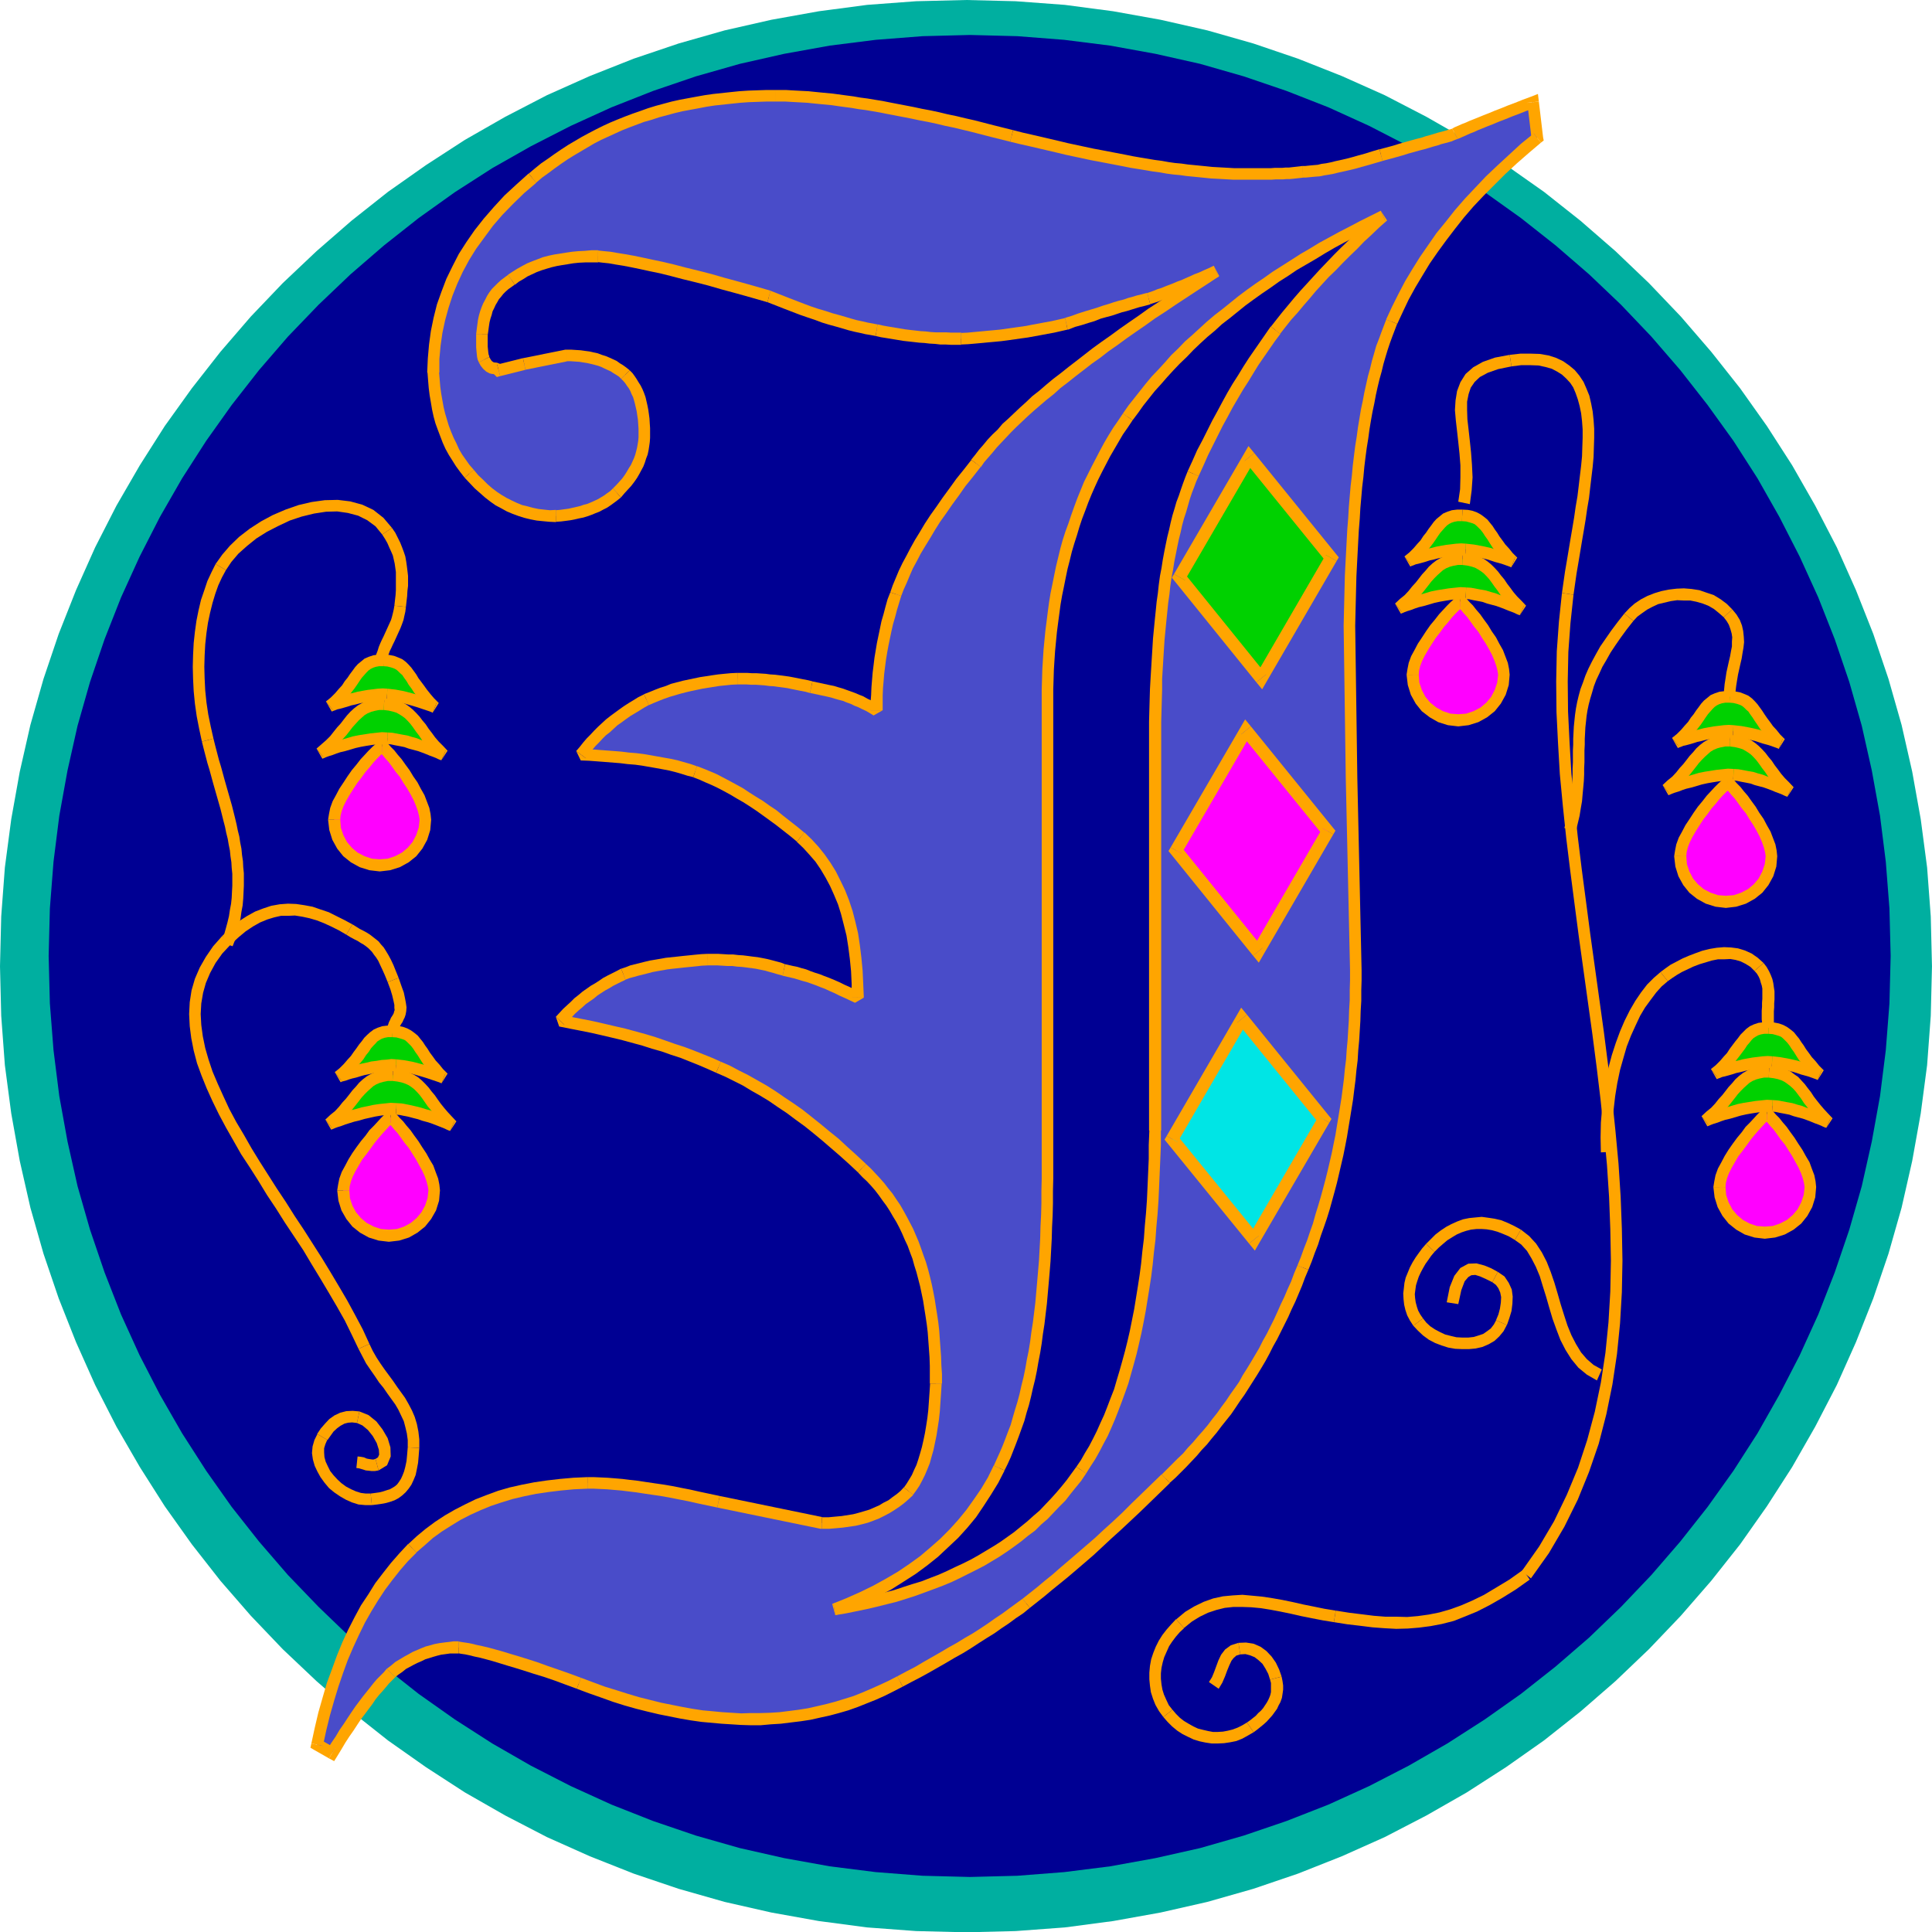 <svg xmlns="http://www.w3.org/2000/svg" width="6.354in" height="610.08" fill-rule="evenodd" stroke-linecap="round" preserveAspectRatio="none" viewBox="0 0 6354 6355"><style>.pen1{stroke:none}.brush3{fill:#000093}.brush4{fill:#f0f}.brush5{fill:orange}.brush6{fill:#00d100}</style><path d="m0 3178 4-164 12-161 21-159 28-156 35-154 43-151 50-148 57-144 63-141 70-137 77-133 82-129 89-124 94-120 100-116 105-110 111-105 115-100 120-95 125-88 128-83 133-76 137-71 141-63 144-57 148-50 151-43 154-35 156-28 159-21 161-12 164-4 163 4 162 12 159 21 156 28 154 35 151 43 147 50 144 57 141 63 137 71 133 76 129 83 125 88 120 95 115 100 110 105 105 110 100 116 95 120 88 124 83 129 76 133 71 137 63 141 57 144 50 148 43 151 35 154 28 156 21 159 12 161 4 164-4 163-12 162-21 159-28 156-35 154-43 151-50 147-57 144-63 141-71 137-76 133-83 129-88 125-95 120-100 115-105 110-110 105-115 100-120 95-125 88-129 83-133 76-137 71-141 63-144 57-147 50-151 43-154 35-156 28-159 21-162 12-163 4-164-4-161-12-159-21-156-28-154-35-151-43-148-50-144-57-141-63-137-71-133-76-128-83-125-88-120-95-115-100-111-105-105-110-100-115-94-120-89-125-82-129-77-133-70-137-63-141-57-144-50-147-43-151-35-154-28-156-21-159-12-162-4-163z" class="pen1" style="fill:#00afa0"/><path d="m160 3144 4-156 12-154 19-151 27-149 33-147 41-144 48-141 54-137 61-134 67-131 73-127 79-123 84-118 90-115 95-110 101-105 105-100 110-95 114-90 119-85 123-79 127-72 131-67 134-61 137-54 141-48 144-41 146-33 150-27 151-19 154-12 156-4 156 4 154 12 151 19 149 27 147 33 143 41 141 48 138 54 134 61 130 67 127 72 123 79 119 85 114 90 110 95 105 100 100 105 95 110 90 115 85 118 79 123 72 127 67 131 61 134 54 137 48 141 41 144 33 147 27 149 19 151 12 154 4 156-4 156-12 154-19 151-27 149-33 147-41 143-48 141-54 138-61 134-67 130-72 127-79 123-85 119-90 114-95 110-100 105-105 101-110 95-114 90-119 84-123 79-127 73-130 67-134 61-138 54-141 48-143 41-147 33-149 27-151 19-154 12-156 4-156-4-154-12-151-19-150-27-146-33-144-41-141-48-137-54-134-61-131-67-127-73-123-79-119-84-114-90-110-95-105-101-101-105-95-110-90-114-84-119-79-123-73-127-67-130-61-134-54-138-48-141-41-143-33-147-27-149-19-151-12-154-4-156z" class="pen1 brush3"/><path d="m1099 2696 2-16 4-18 7-19 10-19 11-20 13-20 13-20 14-19 14-18 14-17 13-15 12-13 11-11 9-8 6-6 4-2 3 2 5 5 8 8 10 11 11 13 12 15 12 17 14 18 12 20 13 19 11 20 11 20 8 20 7 19 4 18 2 16-3 30-9 28-14 26-18 22-22 18-26 14-28 9-30 3-30-3-28-9-26-14-22-18-18-22-14-26-9-28-3-30z" class="pen1 brush4"/><path fill-rule="nonzero" d="M1256 2436h-3l-13 6-7 7-9 8-12 12-12 13-14 15-14 18-15 18-14 20-13 20-14 21-11 21-11 20-8 22-4 20-3 19h40l1-13 4-16 6-16 9-18 11-19 12-19 13-20 14-18 13-18 14-16 12-15 12-13 10-10 9-8 5-5-5 2h-3z" class="pen1 brush5"/><path fill-rule="nonzero" d="m1418 2696-2-19-4-20-8-21-8-21-12-21-11-21-14-20-12-20-14-19-12-17-13-15-11-14-11-11-8-9-6-6-16-6v38l-10-2 4 4 8 7 9 11 11 12 11 15 12 17 14 17 12 20 12 18 11 19 10 19 8 19 6 17 4 16 2 13zm-169 170 34-4 32-10 29-16 25-20 20-25 16-29 10-32 3-34h-38l-3 26-8 24-12 23-16 19-19 16-23 12-24 8-26 2zm-170-170 4 34 10 32 16 29 20 25 25 20 29 16 32 10 34 4v-40l-26-2-24-8-23-12-19-16-16-19-12-23-8-24-2-26z" class="pen1 brush5"/><path d="M1274 2428h-17l-18 1-18 2-19 3-18 3-19 4-17 5-17 5-17 4-14 5-13 5-12 4-9 3-7 3-4 1-2 1 17-14 16-15 14-14 12-15 12-14 11-13 10-13 11-13 10-11 11-10 11-9 12-7 14-6 14-4 17-3h18l18 2 15 3 15 5 12 6 12 8 10 8 10 10 10 11 9 12 10 13 10 14 10 14 12 15 13 15 14 15 16 16-1-1-4-1-6-3-7-3-10-4-11-4-12-5-13-5-15-5-15-5-15-4-15-5-16-3-16-3-15-3-14-1z" class="pen1 brush6"/><path fill-rule="nonzero" d="m1041 2462 19 33h1l5-2 7-3 8-3 13-4 13-5 12-4 17-4 17-5 17-5 18-4 17-3 19-3 17-2h17l15-1 2-38-19-1-19 2-19 2-19 3-19 3-20 4-17 5-17 5-17 4-16 6-13 5-11 4-10 3-7 3h-3l-3 2 19 33z" class="pen1 brush5"/><path fill-rule="nonzero" d="M1264 2297h-21l-19 3-17 5-16 7-14 8-13 10-12 11-11 12-11 14-10 13-11 12-12 15-11 14-13 13-16 14-16 14 24 30 18-14 16-16 15-15 13-16 12-13 11-14 10-13 11-12 9-10 10-9 9-8 10-6 12-5 11-3 15-3h15z" class="pen1 brush5"/><path fill-rule="nonzero" d="m1451 2501 21-32-15-16-14-14-12-14-11-15-10-13-10-15-11-13-9-12-11-12-11-11-12-10-13-9-15-7-17-6-17-3-20-2-2 38 16 2 13 3 13 4 9 5 11 7 8 6 9 9 9 10 9 12 9 13 10 13 10 15 13 15 14 16 14 16 17 16 21-32z" class="pen1 brush5"/><path fill-rule="nonzero" d="m1273 2447 12 1 14 3 16 3 15 3 14 5 15 4 15 4 14 5 13 5 12 5 11 4 10 4 6 3 7 3 4 1v1l16-36-2-1-4-1-5-3-8-3-10-4-11-4-12-5-13-5-16-5-15-6-15-4-16-5-17-3-16-3-16-3-16-1z" class="pen1 brush5"/><path d="M1273 2284h-30l-15 2-16 2-16 3-16 3-15 4-15 3-13 4-13 4-11 3-10 3-8 3-6 2-4 2h-1l17-14 15-15 13-14 11-13 10-14 9-12 8-12 8-11 8-10 8-9 9-8 9-7 11-5 12-4 14-2h16l15 1 14 3 11 4 11 5 9 7 8 8 8 8 7 10 8 11 7 12 9 12 9 13 11 14 12 15 13 15 16 16-4-2-12-4-17-6-22-8-25-7-26-7-26-5-25-3z" class="pen1 brush6"/><path fill-rule="nonzero" d="m1072 2307 19 33h1l4-2 6-2 7-3 9-2 11-3 14-4 12-4 14-3 15-4 16-3 15-3 15-2 14-2 15 1 13-1 2-38-15-1-17 1-16 2-17 2-17 3-16 3-15 4-16 3-14 4-12 4-11 3-11 4-9 3-6 2-4 2h-1l19 33z" class="pen1 brush5"/><path fill-rule="nonzero" d="M1263 2153h-18l-17 2-15 5-14 6-11 9-11 9-9 10-8 11-9 12-8 12-9 11-9 14-11 12-12 14-14 14-16 13 24 30 18-15 16-16 14-14 11-14 11-14 9-13 8-12 7-10 8-9 7-8 7-7 7-5 8-4 9-3 11-2h14z" class="pen1 brush5"/><path fill-rule="nonzero" d="m1423 2344 20-32-15-15-12-14-12-15-10-14-9-12-9-12-7-12-8-11-8-11-9-10-9-9-12-9-14-6-13-5-16-3-17-1-2 38 13 1 12 3 9 3 8 4 6 5 7 7 7 6 6 9 8 11 7 12 9 12 9 14 12 14 12 15 14 16 17 17 20-32z" class="pen1 brush5"/><path fill-rule="nonzero" d="m1272 2303 23 3 25 5 25 7 24 7 21 7 18 6 11 4 4 2 14-36-4-2-13-4-16-6-23-9-26-7-27-7-27-5-27-3zm3115 3032 44 7 43 5 40 5 40 3 38 2 38-1 37-3 38-5 37-7 39-10 38-15 39-16 41-21 42-24 45-28 45-32-22-32-45 32-43 26-40 24-39 19-37 16-36 13-35 10-35 7-36 5-35 3-36-1h-36l-38-3-40-5-41-5-44-7z" class="pen1 brush5"/><path fill-rule="nonzero" d="M3894 5355v-1l26-21 26-16 27-13 27-9 28-7 28-3h30l29 1 32 3 31 5 32 6 34 7 35 8 35 7 36 7 37 6 6-38-37-6-34-7-35-7-35-8-34-7-34-6-33-5-32-3-33-3-32 2-32 3-32 7-31 11-31 15-30 18-30 25v-1z" class="pen1 brush5"/><path fill-rule="nonzero" d="m3856 5623-12-15-8-17-8-18-5-16-3-17-2-19v-18l2-18 4-18 5-17 8-18 8-18 10-15 12-16 13-15 14-13-26-30-16 17-15 17-14 18-12 19-10 20-8 20-7 21-4 22-2 22v22l2 21 3 21 7 22 8 20 12 21 14 19z" class="pen1 brush5"/><path fill-rule="nonzero" d="m4101 5665-15 9-16 8-16 6-16 4-16 3-17 1h-16l-16-3-17-4-16-4-15-7-16-9-15-9-13-10-13-13-12-14-30 24 14 16 15 15 17 14 17 11 18 9 19 9 20 6 19 4 20 3h20l21-1 20-3 20-4 20-8 18-10 19-11z" class="pen1 brush5"/><path fill-rule="nonzero" d="m4177 5524 3 11v30l-2 9-3 8-4 9-5 9-6 9-6 9-7 8-9 8-8 9-9 7-10 8-10 7 22 32 12-9 10-8 11-9 10-9 9-10 9-10 8-11 8-11 5-11 6-11 5-14 2-13 2-14v-14l-2-14-3-15z" class="pen1 brush5"/><path fill-rule="nonzero" d="m4079 5441 17-1 15 4 15 6 13 10 13 12 10 16 9 17 6 19 38-10-8-23-11-23-14-20-17-18-19-14-23-10-25-4-25 1z" class="pen1 brush5"/><path fill-rule="nonzero" d="m4008 5554 12-20 9-21 7-19 7-17 7-15 7-9 9-8 13-4-6-38-25 8-19 14-13 17-9 19-7 19-7 19-7 17-10 16z" class="pen1 brush5"/><path d="m1129 3915 2-16 4-18 7-19 10-19 11-20 12-20 14-19 14-19 14-18 13-17 14-15 12-13 10-11 9-9 6-5 4-2 3 2 5 5 8 8 10 11 11 13 12 15 12 17 14 18 12 19 13 20 11 20 11 19 8 20 7 19 4 18 2 16-3 30-9 28-14 25-18 22-22 18-25 14-28 9-30 3-30-3-28-9-26-14-22-18-18-22-14-25-9-28-3-30z" class="pen1 brush4"/><path fill-rule="nonzero" d="M1285 3656h-3l-12 5-8 7-10 10-10 11-12 13-15 15-13 18-15 18-14 19-14 20-13 21-11 21-11 20-8 22-4 20-3 19h40l1-13 4-16 6-16 9-18 11-19 11-19 14-18 14-19 13-18 13-16 13-15 12-13 10-11 8-8 4-3-4 1h-3z" class="pen1 brush5"/><path fill-rule="nonzero" d="m1447 3915-2-19-4-20-8-21-8-22-12-20-11-20-14-21-12-19-14-19-12-17-13-15-11-14-11-11-8-9-6-6-16-6v38l-10-2 4 4 8 7 9 11 11 12 11 15 12 17 14 17 12 19 12 19 11 20 10 18 8 18 6 17 4 16 2 13zm-168 169 34-4 32-10 28-16 25-20 20-25 16-28 10-32 3-34h-38l-3 26-8 24-12 22-16 19-19 16-22 12-24 8-26 2zm-170-169 4 34 10 32 16 28 20 25 25 20 29 16 32 10 34 4v-40l-26-2-24-8-23-12-19-16-16-19-12-22-8-24-2-26z" class="pen1 brush5"/><path d="M1303 3647h-17l-18 1-18 2-19 3-18 4-19 4-17 5-17 4-17 5-14 5-13 5-12 4-9 3-7 3-4 1-2 1 17-15 16-14 14-15 12-14 12-14 11-14 10-13 11-12 10-11 11-10 11-9 12-7 14-6 14-4 17-3h18l18 2 16 3 14 5 13 6 11 7 11 9 10 10 10 11 9 12 10 13 9 13 11 14 12 15 12 15 14 15 16 16-1-1-4-1-6-3-7-3-10-4-10-4-13-5-13-5-14-5-15-4-15-5-16-4-16-4-15-3-15-3-15-1z" class="pen1 brush6"/><path fill-rule="nonzero" d="m1070 3682 19 33h1l5-2 7-3 8-3 13-4 13-5 13-4 16-5 17-4 17-5 18-4 18-4 18-3 17-2h17l15-1 2-38-19-1-19 2-19 2-20 3-18 4-20 4-17 5-17 4-18 5-15 6-13 5-11 4-10 3-7 3h-3l-3 2 19 33z" class="pen1 brush5"/><path fill-rule="nonzero" d="M1293 3517h-21l-19 3-17 5-16 7-14 8-13 10-12 11-10 12-12 13-10 13-11 14-12 13-11 14-13 14-16 13-16 15 24 30 18-15 16-15 15-16 13-14 12-15 11-14 10-13 10-11 10-10 10-9 9-8 10-6 12-5 11-3 15-3h15z" class="pen1 brush5"/><path fill-rule="nonzero" d="m1480 3720 21-32-15-16-13-14-12-14-12-15-10-14-9-13-11-13-9-12-11-12-11-11-13-11-13-8-15-7-16-6-18-3-20-2-2 38 16 2 14 3 12 4 11 5 9 6 9 7 9 9 9 10 9 12 9 13 9 13 12 14 12 15 12 16 15 16 17 16 21-32z" class="pen1 brush5"/><path fill-rule="nonzero" d="m1302 3666 13 1 14 3 15 3 15 4 16 4 14 5 15 4 13 4 13 5 13 5 10 4 10 4 6 3 7 3 4 1v1l16-36-2-1-4-1-5-3-8-3-10-4-10-4-13-5-13-5-15-6-15-4-16-5-16-4-17-4-15-3-16-3-17-1z" class="pen1 brush5"/><path d="M1302 3503h-14l-16 1-15 1-16 3-16 2-16 4-15 3-15 4-13 4-13 3-11 4-10 3-8 2-6 2-4 2h-1l17-14 15-15 13-14 11-13 10-13 9-13 9-12 8-11 8-10 8-8 8-8 10-7 10-5 12-4 14-2h16l16 1 13 3 12 4 10 5 9 7 9 8 7 8 8 10 7 11 8 11 8 13 9 13 11 14 12 14 13 15 16 16-4-2-12-4-17-6-22-8-25-7-26-7-26-5-25-3z" class="pen1 brush6"/><path fill-rule="nonzero" d="m1101 3526 19 33h1l4-2 4-1 8-2 11-4 10-3 13-3 13-4 14-4 15-3 16-4 15-2 15-3 14-1h16l12-1 2-38-16-1-16 2-16 1-17 3-17 2-16 4-15 3-16 4-13 4-13 3-12 5-9 2-8 2-8 3-4 2h-1l19 33z" class="pen1 brush5"/><path fill-rule="nonzero" d="M1292 3373h-18l-17 2-15 5-13 6-12 9-10 9-9 9-8 11-9 11-9 13-9 12-9 13-11 12-12 14-14 14-16 13 24 30 18-15 16-16 14-14 11-14 11-13 9-14 9-11 7-11 8-9 7-7 6-7 8-5 7-4 9-3 11-2h14z" class="pen1 brush5"/><path fill-rule="nonzero" d="m1452 3563 20-32-15-15-12-15-12-13-10-14-9-12-8-13-8-11-7-11-9-11-8-10-11-9-11-8-13-7-14-5-15-3-18-1-2 38 14 1 11 3 10 3 7 3 7 6 7 7 6 6 7 9 7 11 8 11 8 13 9 14 12 14 12 15 14 15 17 17 20-32z" class="pen1 brush5"/><path fill-rule="nonzero" d="m1301 3522 23 3 25 5 25 7 24 7 21 7 18 6 11 4 4 2 14-36-4-2-13-4-16-6-23-9-26-7-27-7-27-5-27-3z" class="pen1 brush5"/><path d="m5526 2816 2-16 4-18 7-19 10-19 11-20 13-20 13-20 14-19 14-18 14-17 13-15 12-13 11-11 9-8 6-6 4-2 3 2 5 5 8 8 10 11 11 13 12 15 12 17 14 18 12 20 13 19 11 20 11 20 8 20 7 19 4 18 2 16-3 30-9 28-14 26-18 22-22 18-26 14-28 9-30 3-30-3-28-9-26-14-22-18-18-22-14-26-9-28-3-30z" class="pen1 brush4"/><path fill-rule="nonzero" d="M5683 2556h-3l-13 6-7 7-9 8-12 12-12 13-14 15-14 18-15 18-14 20-13 20-14 21-11 21-11 20-8 22-4 20-3 19h40l1-13 4-16 6-16 9-18 11-19 12-19 13-20 14-18 13-18 14-16 12-15 12-13 10-10 9-8 5-5-5 2h-3z" class="pen1 brush5"/><path fill-rule="nonzero" d="m5845 2816-2-19-4-20-8-21-8-21-12-21-11-21-14-20-12-20-14-19-12-17-13-15-11-14-11-11-8-9-6-6-16-6v38l-10-2 4 4 8 7 9 11 11 12 11 15 12 17 14 17 12 20 12 18 11 19 10 19 8 19 6 17 4 16 2 13zm-169 170 34-4 32-10 29-16 25-20 20-25 16-29 10-32 3-34h-38l-3 26-8 24-12 23-16 19-19 16-23 12-24 8-26 2zm-170-170 4 34 10 32 16 29 20 25 25 20 29 16 32 10 34 4v-40l-26-2-24-8-23-12-19-16-16-19-12-23-8-24-2-26z" class="pen1 brush5"/><path d="M5701 2548h-17l-18 1-18 2-19 3-18 3-19 4-17 5-17 5-17 4-14 5-13 5-12 4-9 3-7 3-4 1-2 1 17-15 16-14 14-15 12-14 12-14 11-14 10-13 11-12 10-11 11-10 11-9 12-7 14-6 14-4 17-3h18l18 2 15 3 15 5 12 6 12 8 10 8 10 10 10 11 9 12 10 13 10 14 10 14 12 15 13 15 14 15 16 16-1-1-4-1-6-3-7-3-10-4-11-4-12-5-13-5-15-5-15-5-15-4-15-5-16-3-16-3-15-3-14-1z" class="pen1 brush6"/><path fill-rule="nonzero" d="m5468 2582 19 33h1l5-2 7-3 8-3 13-4 13-5 12-4 17-4 17-5 17-5 18-4 17-3 19-3 17-2h17l15-1 2-38-19-1-19 2-19 2-19 3-19 3-20 4-17 5-17 5-17 4-16 6-13 5-11 4-10 3-7 3h-3l-3 2 19 33z" class="pen1 brush5"/><path fill-rule="nonzero" d="M5691 2417h-21l-19 3-17 5-16 7-14 8-13 10-12 11-10 12-12 13-10 13-11 14-12 13-11 14-13 14-16 13-16 15 24 30 18-15 16-15 15-16 13-14 12-15 11-14 10-13 10-11 10-10 10-9 9-8 10-6 12-5 11-3 15-3h15z" class="pen1 brush5"/><path fill-rule="nonzero" d="m5878 2621 21-32-15-16-14-14-12-14-11-15-10-13-10-15-11-13-9-12-11-12-11-11-12-10-13-9-15-7-17-6-17-3-20-2-2 38 16 2 13 3 13 4 9 5 11 7 8 6 9 9 9 10 9 12 9 13 10 13 10 15 13 15 14 16 14 16 17 16 21-32z" class="pen1 brush5"/><path fill-rule="nonzero" d="m5700 2567 12 1 14 3 16 3 15 3 14 5 15 4 15 4 14 5 13 5 12 5 11 4 10 4 6 3 7 3 4 1v1l16-36-2-1-4-1-5-3-8-3-10-4-11-4-12-5-13-5-16-5-15-6-15-4-16-5-17-3-16-3-16-3-16-1z" class="pen1 brush5"/><path d="M5700 2404h-30l-15 2-16 2-16 3-16 3-15 4-15 3-13 4-13 4-11 3-10 3-8 3-6 2-4 2h-1l17-14 15-15 13-14 11-13 10-14 9-12 8-12 8-11 8-10 8-9 9-8 9-7 11-5 12-4 14-2h16l15 1 14 3 11 4 11 5 9 7 8 8 8 8 7 10 8 11 7 11 9 13 9 13 11 14 12 14 13 15 16 16-4-2-12-4-17-6-22-7-25-8-26-6-26-5-25-3z" class="pen1 brush6"/><path fill-rule="nonzero" d="m5499 2427 19 33h1l4-2 6-2 7-3 9-2 11-3 14-4 12-4 14-3 15-4 16-3 15-3 15-2 14-2 15 1 13-1 2-38-15-1-17 1-16 2-17 2-17 3-16 3-15 4-16 3-14 4-12 4-11 3-11 4-9 3-6 2-4 2h-1l19 33z" class="pen1 brush5"/><path fill-rule="nonzero" d="M5690 2273h-18l-17 2-15 5-14 6-11 9-11 9-9 10-8 11-9 12-8 12-9 11-9 14-11 12-12 14-14 14-16 13 24 30 18-15 16-16 14-14 11-14 11-14 9-13 8-12 7-10 8-9 7-8 7-7 7-5 8-4 9-3 11-2h14z" class="pen1 brush5"/><path fill-rule="nonzero" d="m5850 2463 20-32-15-15-12-15-12-13-10-14-9-12-9-13-7-11-8-11-8-11-9-10-9-9-12-9-14-6-13-5-16-3-17-1-2 38 13 1 12 3 9 3 8 4 6 5 7 7 7 6 6 9 8 11 7 11 9 13 9 14 12 14 12 15 14 15 17 17 20-32z" class="pen1 brush5"/><path fill-rule="nonzero" d="m5699 2423 23 3 25 5 25 6 24 8 22 6 17 6 11 4 4 2 14-36-4-2-13-4-17-6-22-8-26-8-27-6-27-5-27-3zm-734-1256-48 9-40 14-32 18-25 22-17 27-11 29-5 31-2 32 3 34 4 35 4 36 4 38 3 38v40l-1 39-6 41 38 8 6-45 3-43-2-42-3-40-4-38-4-36-4-35-1-30v-28l5-25 7-21 13-19 17-16 26-14 34-12 44-9z" class="pen1 brush5"/><path fill-rule="nonzero" d="m5175 1956 5-35 5-35 6-35 6-36 6-36 6-35 6-36 5-35 6-35 4-35 4-34 4-33 3-33 1-32 1-31v-30l-2-29-3-28-5-26-6-26-9-22-10-23-14-21-15-18-18-15-20-14-23-11-25-8-29-5-31-1h-32l-36 4 6 38 32-4h30l27 1 23 5 21 6 17 9 16 10 14 13 13 14 10 15 8 19 7 20 6 22 5 24 3 26 2 27v28l-1 29-1 32-3 31-4 33-4 34-4 33-6 35-5 35-6 36-6 35-6 36-6 36-6 35-5 35-5 35z" class="pen1 brush5"/><path fill-rule="nonzero" d="m5035 5191 59-83 51-87 44-89 37-91 32-93 25-97 20-98 15-100 10-100 6-103 2-104-2-106-4-105-7-108-10-107-11-107-13-108-14-110-15-108-15-108-15-108-14-107-14-106-13-106-11-105-10-103-6-103-5-101-1-99 2-97 7-95 10-93-38-6-10 95-7 97-2 99 1 101 5 101 6 103 10 105 11 105 13 106 14 108 14 107 15 108 15 108 15 108 14 108 13 108 11 107 10 107 7 106 4 105 2 104-2 102-6 101-10 100-15 98-20 96-25 93-30 91-37 89-42 87-49 83-57 81zm735-1998 8 9 6 10 4 9 3 11 3 9 2 10v34l-1 13v13l-1 13v29l2 16 2 15 38-6-2-13v-39l1-13v-13l1-13v-27l-2-13-2-14-3-13-5-13-6-13-8-14-10-13z" class="pen1 brush5"/><path fill-rule="nonzero" d="m5485 3227 14-10 15-10 17-10 19-9 19-9 21-8 20-6 20-6 20-4h20l21-1 17 3 17 5 16 8 16 10 13 13 30-26-19-17-20-14-22-10-23-7-23-3-23-1-24 2-24 4-24 6-22 8-21 8-21 9-21 11-19 10-17 12-16 12z" class="pen1 brush5"/><path fill-rule="nonzero" d="m5303 3788-1-47 1-47 4-45 5-44 7-43 9-43 11-39 11-38 14-36 15-33 15-32 16-27 19-26 18-24 18-20 20-17-24-30-22 19-22 22-20 26-19 28-18 31-17 34-15 35-14 38-13 40-11 41-9 43-7 45-5 46-4 47-1 49 1 49zm366-1758 10 13 7 12 5 14 4 14 2 13-1 14v16l-3 15-3 17-4 17-4 18-4 18-3 20-3 19-2 21v21h38v-19l2-17 3-19 3-18 4-18 4-18 4-17 3-19 3-17 2-18-1-18-2-19-4-18-7-18-11-18-14-17z" class="pen1 brush5"/><path fill-rule="nonzero" d="m5372 2042 13-14 15-11 17-12 17-9 19-9 21-5 21-5 21-3 22 1h21l20 4 21 6 20 8 17 10 16 13 16 14 28-26-18-18-20-15-23-14-24-8-23-8-26-4-25-2-24 1-25 3-25 5-23 7-23 9-21 11-21 14-17 15-17 18z" class="pen1 brush5"/><path fill-rule="nonzero" d="m5183 2733 6-25 6-25 4-25 4-23 2-23 2-21 2-22 1-22v-20l1-20v-39l1-19v-19l1-18 1-20 2-18 2-19 3-19 4-19 5-19 6-20 6-21 8-21 10-21 10-22 13-22 14-25 16-24 18-26 19-26 22-28-30-24-22 28-21 28-18 26-18 26-14 25-13 24-12 24-10 23-8 23-8 21-6 22-5 21-4 21-3 21-2 19-2 20-1 20-1 20v19l-1 19v39l-1 20v20l-1 20-2 20-2 21-2 21-4 23-4 23-6 23-6 25zm-201 1345 21 15 19 21 15 25 14 27 13 31 10 33 11 35 10 35 11 37 13 36 13 34 17 33 19 30 23 28 28 23 33 19 16-36-27-15-22-19-19-22-17-28-15-29-13-32-11-34-11-35-10-35-11-37-12-35-13-33-16-31-19-29-23-25-27-21z" class="pen1 brush5"/><path fill-rule="nonzero" d="m4718 4117 14-14 15-13 13-11 16-10 15-9 16-7 15-5 16-4 18-2h17l16 1 18 3 18 5 18 7 19 8 20 12 20-34-22-12-21-10-22-9-22-5-20-3-22-3-21 2-20 2-20 4-19 7-20 9-17 9-18 12-17 13-15 15-16 16z" class="pen1 brush5"/><path fill-rule="nonzero" d="m4680 4336-9-13-7-13-4-12-4-15-2-14-1-13 2-15 2-14 4-13 5-15 7-15 7-13 8-14 10-14 9-13 11-13-28-26-13 15-11 15-10 14-10 16-9 17-7 17-7 17-4 17-2 18-2 17 1 19 2 18 4 17 6 18 9 17 11 17z" class="pen1 brush5"/><path fill-rule="nonzero" d="M4920 4342v1l-7 13-10 13-12 9-13 9-15 5-16 5-18 2h-20l-19-1-17-4-20-5-17-8-17-9-15-10-13-12-11-14-32 24 15 16 17 16 19 14 21 11 21 8 22 7 23 4 23 1h22l22-2 22-5 21-9 19-11 16-15 14-17 11-21v1z" class="pen1 brush5"/><path fill-rule="nonzero" d="m4908 4217 12 9 8 11 6 14 3 15-1 18-3 20-5 19-8 19 36 16 8-23 7-23 3-24 1-24-3-23-10-22-14-21-22-15z" class="pen1 brush5"/><path fill-rule="nonzero" d="m4796 4289 10-46 11-29 12-14 10-6 13-1 16 5 20 9 20 10 18-34-22-12-22-9-26-7-27 1-26 14-20 26-15 37-10 50z" class="pen1 brush5"/><path d="m4646 2219 2-16 4-18 7-19 10-19 11-20 13-20 13-20 14-19 14-18 14-17 13-15 12-13 11-11 9-8 6-6 4-2 3 2 5 5 8 8 10 11 11 13 12 15 12 17 14 18 12 20 13 19 11 20 11 20 8 20 7 19 4 18 2 16-3 30-9 28-14 26-18 22-22 18-26 14-28 9-30 3-30-3-28-9-25-14-23-18-18-22-14-26-9-28-3-30z" class="pen1 brush4"/><path fill-rule="nonzero" d="M4803 1959h-3l-13 6-7 7-9 8-12 12-12 13-14 15-14 18-15 18-14 20-13 20-14 21-11 21-11 20-8 22-4 20-3 19h40l1-13 4-16 6-16 9-18 11-19 12-19 13-20 14-18 13-18 14-16 12-15 12-13 10-10 9-8 5-5-5 2h-3z" class="pen1 brush5"/><path fill-rule="nonzero" d="m4965 2219-2-19-4-20-8-21-8-21-12-21-11-21-14-20-12-20-14-19-12-17-13-15-11-14-11-11-8-9-6-6-16-6v38l-10-2 4 4 8 7 9 11 11 12 11 15 12 17 14 17 12 20 12 18 11 19 10 19 8 19 6 17 4 16 2 13zm-169 170 34-4 32-10 29-16 25-20 20-25 16-29 10-32 3-34h-38l-3 26-8 24-12 23-16 19-19 16-23 12-24 8-26 2zm-170-170 4 34 10 32 16 29 20 25 26 20 28 16 32 10 34 4v-40l-26-2-24-8-22-12-20-16-16-19-12-23-8-24-2-26z" class="pen1 brush5"/><path d="M4821 1951h-17l-18 1-18 2-19 3-18 3-19 4-17 5-17 5-17 4-14 5-13 5-12 4-9 3-7 3-4 1-2 1 17-15 16-14 14-15 12-14 12-14 11-14 10-13 11-12 10-11 11-10 11-9 12-7 14-6 14-4 17-3h18l18 2 15 3 15 5 12 6 12 8 10 8 10 10 10 11 9 12 10 13 10 14 10 14 12 15 13 15 14 15 16 16-1-1-4-1-6-3-7-3-10-4-11-4-12-5-13-5-15-5-15-5-15-4-15-5-16-3-16-3-15-3-14-1z" class="pen1 brush6"/><path fill-rule="nonzero" d="m4588 1985 19 33h1l5-2 7-3 8-3 13-4 13-5 12-4 17-4 17-5 17-5 18-4 17-3 19-3 17-2h17l15-1 2-38-19-1-19 2-19 2-19 3-19 3-20 4-17 5-17 5-17 4-16 6-13 5-11 4-10 3-7 3h-3l-3 2 19 33z" class="pen1 brush5"/><path fill-rule="nonzero" d="M4811 1820h-21l-19 3-17 5-16 7-14 8-13 10-12 11-10 12-12 13-10 13-11 14-12 13-11 14-13 14-16 13-16 15 24 30 18-15 16-15 15-16 13-14 12-15 11-14 10-13 10-11 10-10 10-9 9-8 10-6 12-5 11-3 15-3h15z" class="pen1 brush5"/><path fill-rule="nonzero" d="m4998 2024 21-32-15-16-14-14-12-14-11-15-10-13-10-15-11-13-9-12-11-12-11-11-12-10-13-9-15-7-17-6-17-3-20-2-2 38 16 2 13 3 13 4 9 5 11 7 8 6 9 9 9 10 9 12 9 13 10 13 10 15 13 15 14 16 14 16 17 16 21-32z" class="pen1 brush5"/><path fill-rule="nonzero" d="m4820 1970 12 1 14 3 16 3 15 3 14 5 15 4 15 4 14 5 13 5 12 5 11 4 10 4 6 3 7 3 4 1v1l16-36-2-1-4-1-5-3-8-3-10-4-11-4-12-5-13-5-16-5-15-6-15-4-16-5-17-3-16-3-16-3-16-1z" class="pen1 brush5"/><path d="M4820 1807h-30l-15 2-16 2-16 3-16 3-15 4-15 3-13 4-13 4-11 3-10 3-8 3-6 2-4 2h-1l17-14 15-15 13-14 11-13 10-14 9-12 8-12 8-11 8-10 8-9 9-8 9-7 11-5 12-4 14-2h16l16 1 13 3 12 4 10 5 9 7 9 8 7 8 8 10 7 11 8 11 8 13 9 13 11 14 12 14 13 15 16 16-4-2-12-4-17-6-22-7-25-8-26-6-26-5-25-3z" class="pen1 brush6"/><path fill-rule="nonzero" d="m4619 1830 19 33h1l4-2 6-2 7-3 9-2 11-3 14-4 12-4 14-3 15-4 16-3 15-3 15-2 14-2 15 1 13-1 2-38-15-1-17 1-16 2-17 2-17 3-16 3-15 4-16 3-14 4-12 4-11 3-11 4-9 3-6 2-4 2h-1l19 33z" class="pen1 brush5"/><path fill-rule="nonzero" d="M4810 1676h-18l-17 2-15 5-14 6-11 9-11 9-9 10-8 11-9 12-8 12-9 11-9 14-11 12-12 14-14 14-16 13 24 30 18-15 16-16 14-14 11-14 11-14 9-13 8-12 7-10 8-9 7-8 7-7 7-5 8-4 9-3 11-2h14z" class="pen1 brush5"/><path fill-rule="nonzero" d="m4970 1866 20-32-15-15-12-15-12-13-10-14-9-12-8-13-8-11-7-11-9-11-8-10-11-9-11-8-13-7-14-5-15-3-18-1-2 38 14 1 11 3 10 3 7 3 7 6 7 7 6 6 7 9 7 11 8 11 8 13 9 14 12 14 12 15 14 15 17 17 20-32z" class="pen1 brush5"/><path fill-rule="nonzero" d="m4819 1826 23 3 25 5 25 6 24 8 22 6 17 6 11 4 4 2 14-36-4-2-13-4-17-6-22-8-26-8-27-6-27-5-27-3z" class="pen1 brush5"/><path d="m5655 3904 2-16 4-18 7-19 10-19 11-20 12-20 14-19 14-19 14-18 13-17 14-15 12-13 10-11 9-9 6-5 4-2 3 2 5 5 8 8 10 11 11 13 12 15 12 17 14 18 12 19 13 20 11 20 11 19 8 20 7 19 4 18 2 16-3 30-9 28-14 26-18 22-22 18-26 14-28 9-30 3-30-3-28-9-25-14-22-18-18-22-14-26-9-28-3-30z" class="pen1 brush4"/><path fill-rule="nonzero" d="M5811 3645h-3l-12 5-8 7-10 10-10 11-12 13-15 15-13 18-15 18-14 19-14 20-13 21-11 21-11 20-8 22-4 20-3 19h40l1-13 4-16 6-16 9-18 11-19 11-19 14-18 14-19 13-18 13-16 13-15 12-13 10-11 8-8 4-3-4 1h-3z" class="pen1 brush5"/><path fill-rule="nonzero" d="m5973 3904-2-19-4-20-8-21-8-22-12-20-11-20-14-21-12-19-14-19-12-17-13-15-11-14-11-11-8-9-6-6-16-6v38l-10-2 4 4 8 7 9 11 11 12 11 15 12 17 14 17 12 19 12 19 11 20 10 18 8 18 6 17 4 16 2 13zm-169 170 34-4 32-10 29-16 25-20 20-25 16-29 10-32 3-34h-38l-3 26-8 24-12 23-16 19-19 16-23 12-24 8-26 2zm-169-170 4 34 10 32 16 29 20 25 25 20 28 16 32 10 34 4v-40l-26-2-24-8-22-12-19-16-16-19-12-23-8-24-2-26z" class="pen1 brush5"/><path d="M5829 3637h-17l-18 1-18 2-19 3-18 3-19 4-17 5-17 5-17 4-14 5-13 5-12 4-9 3-7 3-4 1-2 1 17-15 16-14 14-15 12-14 12-14 11-14 10-13 11-12 10-11 11-10 11-9 12-7 14-6 14-4 17-3h18l18 2 16 3 14 5 13 6 11 8 11 8 10 10 10 11 9 12 10 13 9 14 11 14 12 15 12 15 14 15 16 16-1-1-4-1-6-3-7-3-10-4-11-4-12-5-13-5-15-5-15-5-15-4-15-5-16-3-16-3-15-3-14-1z" class="pen1 brush6"/><path fill-rule="nonzero" d="m5596 3671 19 33h1l5-2 7-3 8-3 13-4 13-5 12-4 17-4 17-5 17-5 18-4 17-3 19-3 17-2h17l15-1 2-38-19-1-19 2-19 2-19 3-19 3-20 4-17 5-17 5-17 4-16 6-13 5-11 4-10 3-7 3h-3l-3 2 19 33z" class="pen1 brush5"/><path fill-rule="nonzero" d="M5819 3506h-21l-19 3-17 5-16 7-14 8-13 10-12 11-10 12-12 13-10 13-11 14-12 13-11 14-13 14-16 13-16 15 24 30 18-15 16-15 15-16 13-14 12-15 11-14 10-13 10-11 10-10 10-9 9-8 10-6 12-5 11-3 15-3h15z" class="pen1 brush5"/><path fill-rule="nonzero" d="m6006 3710 21-32-15-16-13-14-12-14-12-15-10-13-9-14-11-14-9-12-11-12-11-12-13-9-12-9-16-7-16-6-18-3-20-2-2 38 16 2 14 3 12 4 10 5 10 7 9 7 9 8 9 10 9 12 9 12 9 14 12 15 12 15 12 16 15 16 17 16 21-32z" class="pen1 brush5"/><path fill-rule="nonzero" d="m5828 3656 12 1 14 3 16 3 15 3 14 5 15 4 15 4 14 5 13 5 12 5 11 4 10 4 6 3 7 3 4 1v1l16-36-2-1-4-1-5-3-8-3-10-4-11-4-12-5-13-5-16-5-15-6-15-4-16-5-17-3-16-3-16-3-16-1z" class="pen1 brush5"/><path d="M5828 3493h-30l-15 2-16 2-16 3-16 3-15 4-15 3-13 4-13 4-11 3-10 3-8 3-6 2-4 2h-1l17-14 15-15 13-14 11-13 10-14 9-12 9-12 8-11 8-10 8-9 8-8 10-7 10-5 12-4 14-2h16l16 1 13 3 12 4 10 5 9 7 9 8 7 8 8 10 7 11 8 11 8 13 9 13 11 14 12 14 13 15 16 16-4-2-12-4-17-6-22-7-25-8-26-6-26-5-25-3z" class="pen1 brush6"/><path fill-rule="nonzero" d="m5627 3516 19 33h1l4-2 6-2 7-3 9-2 11-3 14-4 12-4 14-3 15-4 16-3 15-3 15-2 14-2 15 1 13-1 2-38-15-1-17 1-16 2-17 2-17 3-16 3-15 4-16 3-14 4-12 4-11 3-11 4-9 3-6 2-4 2h-1l19 33z" class="pen1 brush5"/><path fill-rule="nonzero" d="M5818 3362h-18l-17 2-15 5-13 6-12 9-10 10-9 9-8 11-9 11-9 12-9 12-9 14-11 12-12 14-14 14-16 13 24 30 18-15 16-16 14-14 11-14 11-14 9-12 9-12 7-11 8-9 7-9 6-6 8-5 7-4 9-3 11-2h14z" class="pen1 brush5"/><path fill-rule="nonzero" d="m5978 3552 20-32-15-15-12-15-12-13-10-14-9-12-8-13-8-11-7-11-9-11-8-10-11-9-11-8-13-7-14-5-15-3-18-1-2 38 14 1 11 3 10 3 7 3 7 6 7 7 6 6 7 9 7 11 8 11 8 13 9 14 12 14 12 15 14 15 17 17 20-32z" class="pen1 brush5"/><path fill-rule="nonzero" d="m5827 3512 23 3 25 5 25 6 24 8 22 6 17 6 11 4 4 2 14-36-4-2-13-4-17-6-22-8-26-8-27-6-27-5-27-3zm-4552-282 9 24 6 20 4 17 3 14v10l1 7-2 5-1 5-2 4-3 5-4 6-3 7-4 8-4 12-1 11-2 14h40v-10l1-7 2-6 2-4 3-5 4-6 3-7 4-8 3-9 2-11 1-13-2-14-3-16-4-19-8-22-9-26z" class="pen1 brush5"/><path fill-rule="nonzero" d="m1139 3074 13 8 13 7 12 6 9 6 9 5 7 5 9 7 6 6 6 6 7 10 7 9 7 11 6 13 8 17 8 18 9 22 36-14-9-22-8-20-8-17-8-15-9-15-7-11-9-10-8-10-10-8-9-7-9-7-11-7-11-6-12-6-11-7-13-8z" class="pen1 brush5"/><path fill-rule="nonzero" d="m759 3106 25-23 24-20 24-16 23-13 24-10 23-7 22-5h23l23-1 25 4 23 5 24 7 23 9 24 11 26 13 24 14 20-34-26-14-26-13-26-13-27-9-26-9-27-5-27-4-27-1-27 2-28 5-27 9-26 10-27 15-28 18-26 22-27 25z" class="pen1 brush5"/><path fill-rule="nonzero" d="m1215 4420-22-48-25-47-26-48-27-46-28-47-28-46-30-47-30-47-30-45-29-46-30-45-28-44-28-44-27-44-25-44-25-42-23-43-19-41-19-42-17-40-13-39-11-38-8-39-5-37-2-36 2-35 6-35 9-32 14-33 18-33 22-31 28-30-28-28-30 34-24 35-20 35-16 37-11 38-6 39-2 39 2 40 5 39 8 41 11 42 15 41 17 42 19 42 21 43 23 43 25 44 25 44 29 44 28 44 28 46 30 45 29 46 30 45 30 45 28 47 28 46 28 47 27 46 26 46 23 47 22 46z" class="pen1 brush5"/><path fill-rule="nonzero" d="M1379 4762v-28l-3-26-5-25-7-23-9-21-11-21-12-21-13-18-13-18-13-19-14-19-14-19-14-20-13-20-12-21-11-23-36 16 13 25 12 23 15 22 14 20 14 21 14 17 13 19 13 18 13 18 10 17 9 19 9 19 5 19 5 21 3 22v24z" class="pen1 brush5"/><path fill-rule="nonzero" d="m1223 4950 17-2 14-2 16-3 14-4 14-5 13-7 12-9 11-10 10-12 9-13 7-15 7-17 4-19 4-21 2-23 2-26-38-2-2 24-2 21-4 19-4 15-5 13-5 11-7 11-6 8-7 6-8 5-9 5-10 3-12 4-12 3-14 2-15 2z" class="pen1 brush5"/><path fill-rule="nonzero" d="M1043 4716h1l-10 20-6 21-2 22 3 21 6 21 9 19 10 18 13 18 15 18 17 14 19 13 19 11 20 9 22 7 22 2h22l-4-38h-16l-16-2-16-5-16-7-17-9-15-11-13-12-13-14-11-14-8-16-7-15-4-15-1-15v-14l4-13 6-14h1z" class="pen1 brush5"/><path fill-rule="nonzero" d="m1182 4642-22-2-21 1-20 5-19 9-17 12-14 15-14 16-12 18 34 20 10-14 10-14 12-11 11-8 13-7 12-3 13-1 16 2z" class="pen1 brush5"/><path fill-rule="nonzero" d="m1245 4836 28-17 12-29-1-30-9-30-17-29-20-26-26-21-30-12-8 38 18 8 18 15 16 20 13 23 7 22 1 16-4 9-8 5z" class="pen1 brush5"/><path fill-rule="nonzero" d="m1172 4828 8 1 7 2 7 2 9 3 10 1 9 1h11l12-2-10-38-6 2h-5l-7-1-6-1-5-1-9-4-11-2-10-1z" class="pen1 brush5"/><path d="m1043 5738 11-51 12-50 14-49 14-47 16-45 16-44 18-43 19-41 20-40 21-38 23-36 23-36 25-33 26-33 27-31 28-29 28-25 28-24 30-22 31-20 32-19 33-17 34-16 35-14 37-13 37-11 39-9 40-8 41-6 42-5 44-4 45-2h21l22 1 22 1 24 2 24 2 24 3 26 3 26 4 27 4 28 4 29 5 30 6 31 6 31 7 33 7 33 7 340 70h23l22-2 22-2 20-3 20-3 20-5 18-5 18-6 17-7 17-8 16-9 16-9 14-10 15-11 14-12 13-13 10-14 9-14 9-16 8-17 8-18 7-19 6-21 6-21 5-23 5-24 4-25 4-26 3-27 2-29 2-29 2-31v-30l-1-29-1-29-2-28-2-27-2-28-3-26-4-27-4-25-4-26-5-25-5-24-6-24-6-23-7-23-7-22-8-22-8-22-9-20-9-21-10-20-10-19-11-19-11-19-12-18-12-17-13-17-13-17-14-16-14-15-15-15-15-15-30-28-30-27-29-26-30-25-29-24-30-24-29-22-29-21-30-20-29-20-29-18-30-17-29-17-30-15-29-15-30-13-29-13-29-12-30-12-31-12-31-10-31-11-32-10-32-10-33-9-33-9-34-8-34-8-35-8-35-7-36-7-36-7 12-13 12-12 12-12 12-11 12-11 13-11 13-10 13-9 13-10 13-8 14-9 13-8 14-8 14-7 14-7 14-7 14-5 15-5 15-4 16-4 16-4 16-4 17-3 17-3 17-3 18-2 19-2 18-2 20-2 19-2 20-2 21-1h33l17 1 16 1h16l16 2 16 1 16 2 15 2 16 2 15 3 15 3 15 4 15 4 14 4 15 5 13 3 13 3 14 3 13 4 14 4 15 5 14 5 15 5 15 6 16 6 16 7 16 7 16 8 18 8 17 8 18 9-1-45-2-43-4-41-5-40-6-39-9-37-9-35-11-34-13-32-14-30-15-29-17-28-18-26-20-24-21-23-23-22-23-19-23-18-23-18-22-17-23-16-21-15-22-14-22-14-21-13-21-12-22-12-21-11-20-10-21-9-21-9-21-8-20-6-20-6-21-6-21-5-22-4-22-4-23-4-23-4-23-3-25-2-24-3-25-2-26-2-26-2-27-2-27-1 11-14 11-14 11-13 12-12 12-13 12-12 13-11 13-12 13-11 14-10 15-11 14-10 16-10 15-9 16-10 17-9 17-7 17-7 18-7 18-6 17-6 18-5 19-5 18-4 19-4 19-4 19-3 19-3 20-3 20-2 20-2 21-1h31l15 1h15l15 1 15 1 15 2 16 1 15 2 15 2 15 2 15 3 15 3 15 3 16 3 15 4 14 3 14 3 14 3 14 3 14 3 13 4 14 4 13 4 13 5 14 5 13 6 13 5 13 7 13 6 13 7 13 8v-25l1-24 1-25 2-24 2-24 3-24 3-24 4-24 4-23 5-24 5-24 5-23 7-24 6-23 7-24 8-23 8-22 10-23 10-24 11-24 13-24 13-25 15-26 16-26 16-27 18-28 20-28 20-29 22-30 22-31 25-31 25-32 12-16 13-16 14-16 14-17 15-16 17-17 16-18 18-17 19-18 19-18 20-18 21-19 22-18 23-19 23-20 25-19 25-20 26-20 27-21 27-20 28-21 30-21 30-22 30-21 32-22 32-23 34-22 34-23 35-23 35-23 37-24 37-24-17 8-16 7-16 7-15 6-15 7-14 6-14 6-14 5-14 6-13 5-13 5-12 5-13 4-12 5-12 4-12 4-11 3-11 3-13 3-13 4-14 4-15 5-16 4-16 5-18 6-18 5-19 6-20 7-20 6-22 7-22 7-23 8-22 5-22 5-22 4-21 4-22 4-21 4-22 3-21 3-21 3-22 3-21 2-22 2-21 2-22 2-22 2-22 1h-34l-17-1h-17l-17-1-17-1-17-2-17-1-17-2-18-2-17-2-18-3-18-3-18-3-18-3-18-4-16-3-17-3-17-4-19-4-19-5-20-6-21-6-22-6-22-7-24-8-24-8-25-9-26-10-26-10-28-11-28-11-52-15-50-14-48-13-45-13-43-11-41-10-38-10-37-9-34-7-32-7-29-6-27-5-25-4-23-4-20-2-18-2h-22l-21 1-21 1-20 2-19 3-19 3-18 3-18 4-18 5-17 6-16 6-16 7-16 8-15 9-15 9-14 10-11 8-11 8-10 9-9 9-8 9-8 10-6 10-6 11-6 12-5 11-4 13-4 13-3 13-2 14-2 15-2 15v41l1 11 1 10 1 8 2 7 2 6 5 9 6 8 7 6 9 5h5l6 1 5 2 5 4 84-21 139-28h15l15 1 15 1 13 2 14 2 13 3 13 3 12 4 12 4 11 5 11 5 11 5 10 7 10 6 10 7 9 8 8 8 7 9 6 9 6 9 6 10 5 11 5 11 4 12 3 12 3 13 3 14 2 14 2 14 1 16 1 15v30l-1 13-2 13-2 12-3 13-4 12-4 12-5 12-6 12-7 12-7 12-8 12-9 12-10 11-11 12-11 12-10 9-11 8-11 8-11 7-11 6-12 6-12 5-12 5-13 4-12 4-14 3-13 3-14 3-15 2-15 2-15 1h-21l-20-2-19-2-20-4-19-5-18-5-18-7-18-8-17-9-18-10-16-11-17-13-16-14-16-15-16-16-16-18-14-17-13-18-12-18-11-18-10-20-9-19-8-20-8-21-7-21-6-21-5-22-4-23-4-23-3-23-2-24-2-25 1-45 4-45 6-43 9-43 11-42 14-41 16-41 19-40 21-40 24-38 27-38 29-38 32-37 35-37 38-36 40-35 20-17 21-16 21-15 21-15 22-15 22-14 22-13 22-13 23-13 23-12 23-11 24-11 23-10 25-10 24-9 25-9 25-8 25-8 26-7 26-7 26-6 27-5 27-5 27-5 27-4 28-3 28-3 29-3 29-2 29-1 29-1h64l17 1 18 1 19 1 19 1 19 2 20 2 21 2 21 2 21 3 22 3 23 3 23 4 23 3 24 4 24 4 25 5 26 5 26 5 26 5 28 6 27 5 28 6 29 7 29 6 29 7 30 7 31 8 31 8 32 8 32 8 32 8 31 7 30 7 30 7 30 7 29 7 28 6 28 6 28 6 27 5 26 5 26 5 26 5 25 5 24 4 24 4 24 4 23 3 22 4 22 3 22 2 21 3 21 2 20 2 20 2 19 2 19 1 18 1 18 1 17 1h124l13-1h24l11-1h11l10-1 9-1 9-1 9-1 8-1h8l10-1 10-1 11-1 13-1 13-3 14-2 16-3 16-4 18-4 18-4 20-5 21-6 22-6 23-7 24-7 23-6 22-6 20-6 20-6 18-5 18-5 16-4 16-5 14-4 14-4 12-4 12-3 11-3 10-3 9-3 8-3 6-3 7-3 9-4 9-4 12-5 12-5 14-6 15-6 17-7 18-7 19-8 21-8 22-9 24-9 25-10 27-10 14 118-41 34-39 35-38 35-37 36-35 36-34 36-32 37-30 38-30 38-27 38-27 39-24 39-24 40-22 41-20 41-19 41-8 21-8 21-8 22-8 22-7 24-7 24-6 25-7 25-6 26-6 27-5 27-6 28-5 29-5 30-4 30-5 31-4 31-4 33-3 33-4 33-3 35-3 35-2 35-3 37-2 37-2 38-2 38-2 39-1 40-1 41-1 41-1 42 7 500 14 632v34l-1 33v34l-2 33-1 33-2 32-2 33-3 32-2 32-4 32-3 32-4 31-4 32-5 31-5 31-5 30-5 31-6 30-6 30-7 30-7 30-7 29-8 30-8 29-8 28-9 29-9 29-10 28-9 28-11 28-10 28-11 27-11 26-10 27-11 25-11 26-12 25-11 25-12 25-12 24-12 24-13 23-12 24-13 23-13 22-14 23-14 22-13 22-14 21-15 21-14 21-15 21-15 20-16 20-15 20-16 19-16 19-17 19-17 19-16 18-18 18-17 17-18 18-18 17-34 33-33 32-32 31-31 30-31 29-31 28-29 27-29 26-29 25-28 24-27 23-26 22-26 21-25 21-24 19-24 19-22 17-23 16-23 17-24 16-24 17-25 16-25 16-26 16-26 16-27 15-27 16-28 16-28 16-28 16-29 15-30 16-29 15-29 14-29 13-29 12-30 12-30 10-30 9-30 8-31 7-31 7-32 5-32 4-32 4-32 2-33 2h-64l-31-2-32-2-32-3-33-3-34-5-34-6-35-7-35-7-37-9-36-9-38-11-38-12-39-13-39-14-40-15-38-14-36-13-35-12-33-11-31-10-29-9-27-8-26-8-24-7-22-6-20-5-19-4-16-4-15-3-14-2-11-2h-15l-15 1-15 2-15 2-14 3-14 4-14 4-14 5-13 6-14 6-13 7-13 7-14 8-13 9-13 10-13 10-10 11-11 11-11 12-11 13-11 13-12 15-11 15-12 16-12 16-13 18-12 18-13 20-14 20-13 21-14 22-14 23-49-28z" class="pen1" style="fill:#494cc9"/><path fill-rule="nonzero" d="M1343 5078h-1l-28 30-28 32-26 33-26 34-23 37-24 36-21 39-21 41-19 41-18 44-16 44-17 46-14 48-14 49-12 51-11 51 38 8 11-51 12-49 14-49 14-46 15-44 16-44 18-42 19-41 19-39 21-37 22-36 23-35 24-32 26-33 26-30 28-28h-1z" class="pen1 brush5"/><path fill-rule="nonzero" d="M1932 4858h-1l-45 2-45 4-43 5-41 6-41 8-40 9-38 11-38 14-36 14-35 17-33 17-33 19-32 21-31 23-29 24-28 26 26 28 28-24 27-24 29-21 30-19 31-19 33-17 33-15 34-14 36-12 36-11 38-9 39-8 41-6 41-5 43-4 45-2h-1z" class="pen1 brush5"/><path fill-rule="nonzero" d="m2367 4920-33-7-33-7-31-7-31-6-30-6-30-5-28-4-27-4-26-4-27-3-24-3-24-2-25-2-22-1-23-1h-21v38h21l21 1 22 1 23 2 24 2 24 3 25 3 26 4 27 4 28 4 28 5 30 6 31 6 31 7 33 7 33 7z" class="pen1 brush5"/><path fill-rule="nonzero" d="M2703 4990h4l-340-70-8 38 340 70h4-4 4z" class="pen1 brush5"/><path fill-rule="nonzero" d="m2973 4892 1-2-12 13-13 11-14 10-13 10-16 8-15 9-16 7-16 7-17 5-17 5-19 5-19 3-19 3-22 2-21 2h-22v38h24l23-2 22-2 21-3 21-3 21-5 19-5 19-7 18-7 18-9 17-9 16-10 15-10 16-12 15-13 14-13 1-2z" class="pen1 brush5"/><path fill-rule="nonzero" d="m3058 4550 1-1-2 31-2 29-2 28-3 26-4 26-4 24-5 24-5 22-6 21-6 20-6 18-8 17-7 16-9 15-8 13-9 13 30 24 11-15 10-15 9-17 9-18 8-19 8-20 6-22 6-21 5-24 5-24 4-26 4-26 3-28 2-30 2-29 2-31 1-1z" class="pen1 brush5"/><path fill-rule="nonzero" d="m2822 3856 14 15 15 14 14 15 13 15 13 17 12 17 12 16 11 17 11 19 11 18 10 19 9 19 9 21 9 19 8 22 8 21 6 22 7 22 6 23 6 23 5 24 5 24 4 26 4 25 4 27 3 25 2 27 2 27 2 28 1 29v58h40v-30l-2-30-1-29-2-28-2-27-2-29-3-27-4-27-4-25-4-26-5-26-5-24-6-25-6-23-7-24-8-22-8-23-8-22-9-21-9-21-11-21-10-19-11-20-11-19-13-19-12-18-14-17-13-17-15-17-14-15-15-16-16-15z" class="pen1 brush5"/><path fill-rule="nonzero" d="m2355 3528 30 13 28 14 30 15 28 17 30 17 28 17 29 20 30 20 28 21 29 21 30 24 29 24 29 25 29 25 30 27 30 28 26-28-30-28-30-27-29-27-31-25-29-24-30-24-29-23-30-21-30-20-29-20-30-19-30-17-30-17-30-15-30-16-30-13z" class="pen1 brush5"/><path fill-rule="nonzero" d="m1828 3344 11 32 35 7 36 7 35 7 35 8 34 8 33 8 33 9 33 9 31 10 32 9 31 11 31 10 30 12 30 12 28 12 29 13 16-36-29-13-30-12-30-12-32-12-31-10-31-11-32-11-33-10-33-9-33-9-35-8-34-8-35-8-35-7-36-7-37-7 11 32z" class="pen1 brush5"/><path fill-rule="nonzero" d="M2043 3186h-1l-15 8-14 7-14 7-15 8-13 9-14 9-14 8-14 10-13 9-13 11-14 11-12 12-12 11-13 12-12 13-12 13 28 26 12-13 12-11 11-12 12-11 12-10 12-11 13-9 13-9 12-10 12-8 14-9 13-7 13-8 14-7 14-7 13-6h-1z" class="pen1 brush5"/><path fill-rule="nonzero" d="M2328 3137h-1l-21 1-21 2-19 2-20 2-18 2-19 2-19 2-17 3-17 3-18 3-17 4-16 4-16 4-16 4-15 6-15 5 14 36 13-5 15-4 14-4 16-4 16-4 15-4 16-3 17-3 17-3 17-2 19-2 18-2 20-2 19-2 19-2 21-1h-1z" class="pen1 brush5"/><path fill-rule="nonzero" d="m2582 3171 2 1-15-6-15-4-15-4-16-4-15-3-16-3-17-2-15-2-16-2-16-1-17-2h-16l-16-1-17-1h-34v38h32l17 1 16 1h16l15 2 16 1 16 2 15 2 15 2 14 3 15 3 14 4 15 4 13 4 15 4 2 1z" class="pen1 brush5"/><path fill-rule="nonzero" d="m2801 3281 29-17-19-10-17-8-18-8-16-8-16-7-17-7-16-6-15-6-16-5-14-5-15-6-15-4-13-4-15-3-13-3-13-3-8 38 13 3 13 3 13 3 13 4 13 4 15 4 14 5 14 5 15 6 16 6 15 7 16 7 16 8 18 8 17 8 17 8 29-17z" class="pen1 brush5"/><path fill-rule="nonzero" d="M2621 2768h-1l22 21 20 22 20 23 17 25 16 27 15 28 13 29 13 31 10 32 9 35 9 36 6 38 5 39 4 40 2 43v44h40l-2-46-2-43-4-42-5-41-6-40-9-38-9-35-12-36-13-33-15-31-15-30-18-29-19-27-20-25-22-24-24-23h-1z" class="pen1 brush5"/><path fill-rule="nonzero" d="M2280 2556h-1l21 8 20 9 21 9 19 9 21 11 22 12 20 12 21 12 22 14 21 14 21 15 22 16 22 16 23 18 23 18 23 19 24-30-23-19-23-18-23-18-22-18-24-16-21-15-23-14-22-14-21-14-22-12-22-12-21-11-21-11-21-9-22-9-21-8h-1z" class="pen1 brush5"/><path fill-rule="nonzero" d="m1895 2470 15 31 27 1 27 2 26 2 25 2 25 2 24 3 25 2 22 3 23 4 23 4 22 4 21 4 20 5 21 6 19 6 20 5 12-36-20-7-21-6-21-6-22-5-23-4-22-4-23-4-23-4-24-3-25-2-24-3-25-2-27-2-26-2-27-2-27-1 15 31z" class="pen1 brush5"/><path fill-rule="nonzero" d="m2118 2283-1 1-18 9-16 10-15 9-17 11-14 10-15 11-15 11-14 11-13 12-13 12-13 13-12 13-12 12-12 14-11 14-12 14 32 24 10-14 11-14 10-12 12-12 12-13 11-11 13-10 13-12 12-11 13-9 15-11 14-10 15-9 15-9 16-10 16-9-1 1z" class="pen1 brush5"/><path fill-rule="nonzero" d="M2425 2213h-1l-21 1-21 2-20 2-21 3-19 3-20 3-19 4-19 4-19 4-19 5-19 5-17 7-19 6-18 7-17 7-18 7 16 36 16-7 17-7 18-7 17-6 17-5 17-5 19-5 17-4 19-4 19-4 18-3 19-3 19-3 20-2 19-2 21-1h-1z" class="pen1 brush5"/><path fill-rule="nonzero" d="M2672 2241h1l-16-4-16-3-15-3-15-3-16-3-15-2-15-2-16-2-16-1-15-2-16-1-15-1h-15l-15-1h-32v38h30l15 1h15l15 1 14 1 15 2 16 1 14 2 15 2 15 2 14 3 15 3 15 3 16 3 14 4h1z" class="pen1 brush5"/><path fill-rule="nonzero" d="m2863 2336 30-17-13-8-14-7-13-6-14-8-13-5-14-6-14-5-14-5-14-5-14-4-13-4-15-3-14-3-14-3-14-3-14-3-8 38 14 3 14 3 14 3 14 3 13 3 13 4 14 4 12 3 12 5 14 5 12 6 13 5 12 6 13 6 12 7 13 8 30-17z" class="pen1 brush5"/><path fill-rule="nonzero" d="m2928 1948-9 23-7 25-6 23-7 24-5 24-5 24-5 24-4 24-4 24-3 25-3 24-2 24-2 25-1 25-2 25v25h40v-48l1-25 2-23 2-24 3-24 3-23 4-24 4-22 5-24 5-24 5-22 7-24 6-23 7-23 7-23z" class="pen1 brush5"/><path fill-rule="nonzero" d="M3194 1512h1l-25 32-25 31-23 32-22 30-20 29-20 28-19 29-16 27-16 26-15 27-13 25-13 24-12 25-10 24-10 24-8 23 36 12 8-21 10-22 10-24 10-23 13-24 13-25 15-25 16-26 16-27 17-27 20-28 20-29 22-30 21-30 25-31 25-32h1z" class="pen1 brush5"/><path fill-rule="nonzero" d="m4008 910-18-34-38 24-37 24-35 23-35 23-34 23-34 22-32 23-32 22-30 21-30 22-30 21-29 21-27 21-27 21-26 20-25 20-25 19-24 20-22 19-23 18-21 20-20 18-19 18-19 18-19 17-16 19-17 16-16 17-14 17-14 16-13 17-13 16 32 24 11-16 13-15 14-16 14-17 14-15 17-18 16-17 17-17 19-18 19-18 20-18 21-18 21-18 24-19 22-20 25-19 25-20 26-20 27-21 27-19 27-21 30-21 30-22 30-21 32-22 32-23 34-22 34-23 35-23 35-23 37-24 36-24-18-34z" class="pen1 brush5"/><path fill-rule="nonzero" d="m3783 1001 1-1 12-4 13-4 12-5 13-4 12-5 13-5 13-5 14-6 14-5 15-6 14-6 15-7 14-6 17-7 16-7 17-8-16-36-17 8-16 7-15 7-16 6-15 7-14 6-13 6-14 5-14 6-13 5-13 5-12 5-13 4-12 5-11 4-12 4 1-1z" class="pen1 brush5"/><path fill-rule="nonzero" d="M3511 1084h2l23-9 22-6 22-7 20-6 20-8 18-5 19-5 18-6 15-5 16-4 16-5 13-4 13-4 13-3 11-3 11-3-10-38-11 3-11 3-13 3-13 4-15 4-14 5-16 4-17 5-18 6-17 5-20 7-20 6-20 6-22 7-22 8-23 7h2z" class="pen1 brush5"/><path fill-rule="nonzero" d="m3161 1134 1-1 22-1 23-2 22-2 21-2 22-2 21-2 23-3 21-3 21-3 22-3 22-4 22-4 21-4 22-4 22-5 22-5-8-38-22 5-22 5-22 4-21 4-22 4-20 4-22 3-21 3-21 3-21 3-21 2-22 2-21 2-22 2-21 2-22 1 1-1z" class="pen1 brush5"/><path fill-rule="nonzero" d="M2880 1105h-1l18 4 19 3 18 3 18 3 18 3 18 2 18 2 17 2 17 1 17 2 18 1 17 2h17l17 1h35v-40h-33l-17-1h-34l-16-1-17-2-17-1-17-2-18-2-16-2-18-3-18-3-18-3-17-3-18-4h-1z" class="pen1 brush5"/><path fill-rule="nonzero" d="m2524 994-2-1 28 11 28 11 26 10 26 10 26 9 24 8 24 9 23 7 22 6 21 6 20 6 20 5 19 4 17 4 18 3 16 3 6-38-16-3-16-3-17-4-19-4-18-5-20-6-21-6-22-6-21-7-24-7-24-8-24-9-26-10-26-10-28-11-28-11-2-1z" class="pen1 brush5"/><path fill-rule="nonzero" d="m1967 863-1-1 17 2 19 2 23 4 25 4 26 5 29 6 32 7 34 7 36 9 38 10 41 10 43 11 45 13 48 13 50 14 52 15 10-38-52-15-50-14-48-13-45-13-43-11-41-10-38-10-38-9-34-7-32-7-29-6-28-5-25-4-23-4-21-2-19-2-1-1z" class="pen1 brush5"/><path fill-rule="nonzero" d="M1693 936h1l13-10 14-8 14-9 15-7 15-7 16-6 16-5 17-5 17-4 17-3 19-3 18-3 19-2 21-1h42v-40h-22l-22 2-21 1-21 2-20 3-19 3-19 3-19 4-19 5-18 7-16 6-17 7-17 9-16 9-16 10-15 10h1z" class="pen1 brush5"/><path fill-rule="nonzero" d="M1604 1100v2l2-14 2-15 2-13 3-12 4-12 3-12 5-10 5-11 6-10 5-9 7-8 7-9 8-8 9-8 10-7 11-8-22-32-11 8-12 9-11 10-10 10-9 9-9 12-7 11-6 12-7 13-5 12-5 14-4 14-3 14-2 15-2 15-2 16v2z" class="pen1 brush5"/><path fill-rule="nonzero" d="M1609 1174v-3l-2-5-1-6-1-10-1-10v-40h-38v42l1 12 1 10 1 10 2 9 4 9z" class="pen1 brush5"/><path fill-rule="nonzero" d="m1619 1192 9 2-7-4-4-3-4-6-4-7-34 18 6 11 8 10 10 9 11 6 9 2z" class="pen1 brush5"/><path fill-rule="nonzero" d="m1635 1199 19 5-9-7-10-4-9-1h-7v38h3l3 1 1 1 19 5-19-5 8 8 11-3z" class="pen1 brush5"/><path fill-rule="nonzero" d="M1720 1178h-1l-84 21 10 38 84-21h-1z" class="pen1 brush5"/><path fill-rule="nonzero" d="M1863 1150h-4l-139 28 8 38 139-28h-4v-38h-4z" class="pen1 brush5"/><path fill-rule="nonzero" d="m2071 1218-1-1-10-8-11-8-10-6-11-8-13-6-11-5-12-5-13-4-13-5-14-3-13-3-15-2-14-2-16-1-15-1h-16v38h14l15 1 14 1 12 2 13 2 13 3 12 3 11 3 11 4 10 5 11 5 9 4 9 6 10 6 9 6 8 8-1-1z" class="pen1 brush5"/><path fill-rule="nonzero" d="M2138 1426v-18l-1-15-1-17-2-15-2-14-3-15-3-13-3-13-5-14-5-12-6-12-7-11-6-10-6-9-8-11-9-9-28 28 7 7 6 7 6 9 6 8 5 9 4 10 5 10 3 10 3 11 3 13 3 13 2 14 2 13 1 15 1 15v16zm-96 210 1-1 11-13 11-12 11-12 10-13 9-13 7-12 7-13 7-13 5-13 4-13 5-13 3-14 2-13 2-14 1-14v-14h-38v12l-1 12-2 12-2 11-3 12-3 11-4 11-5 11-5 11-7 11-7 12-7 11-8 11-9 10-11 12-11 11 1-1z" class="pen1 brush5"/><path fill-rule="nonzero" d="m1828 1717 2-1 15-1 16-2 15-2 15-3 13-3 15-3 13-4 14-5 12-5 13-5 13-7 12-6 12-8 11-8 12-9 11-9-26-30-9 9-10 7-11 8-10 6-10 6-11 5-11 5-12 5-12 3-11 4-13 3-13 3-13 3-15 2-14 2-15 1 2-1z" class="pen1 brush5"/><path fill-rule="nonzero" d="m1528 1571 17 18 16 17 17 15 17 15 18 14 17 12 19 10 18 10 19 8 19 7 19 6 20 5 21 4 20 2 21 2 22 1v-40l-20 1-19-2-18-2-19-4-18-5-17-4-17-7-17-8-16-8-17-10-15-10-16-12-15-13-15-15-16-15-15-18z" class="pen1 brush5"/><path fill-rule="nonzero" d="m1405 1225 1 1 2 26 2 24 3 24 4 23 4 24 5 23 6 22 8 22 8 21 8 21 9 20 11 20 12 19 12 19 14 19 14 18 30-26-14-16-12-17-12-17-10-17-9-20-9-18-8-19-8-21-6-20-6-20-5-21-4-22-4-23-3-22-2-24-2-24 1 1z" class="pen1 brush5"/><path fill-rule="nonzero" d="M1739 571h-1l-40 36-39 36-35 38-33 38-30 38-27 39-25 39-21 41-20 41-16 42-15 42-11 44-9 44-6 44-4 46-2 46h40v-44l4-44 6-42 9-42 11-40 13-40 16-40 18-39 21-39 23-37 27-37 28-38 31-36 35-36 37-36 40-34h-1z" class="pen1 brush5"/><path fill-rule="nonzero" d="M2550 296h-30l-30 1-29 1-30 2-29 3-28 3-28 3-28 4-28 5-27 5-27 5-27 6-26 7-26 7-26 8-25 9-26 9-24 9-25 10-24 10-24 11-24 12-23 12-24 13-22 13-22 13-23 15-22 15-21 15-22 15-21 17-20 17 24 30 20-17 21-15 20-15 21-15 22-15 21-13 22-13 22-13 22-13 23-12 22-10 24-11 22-10 25-10 24-9 24-9 25-7 24-8 26-7 26-7 25-6 27-5 27-5 26-5 26-4 28-3 28-3 29-3 28-2 29-1 28-1h30zm782 132-32-8-32-8-31-8-31-8-31-7-29-7-29-6-29-7-28-6-27-5-28-6-26-5-26-5-26-5-25-5-25-4-24-4-23-3-23-4-23-3-22-3-22-3-21-2-21-2-20-2-19-2-20-1-19-1-18-1-17-1h-35v38h33l17 1 18 1 19 1 18 1 19 2 20 2 21 2 21 2 20 3 22 3 23 3 23 4 23 3 24 4 23 4 25 5 26 5 26 5 26 5 28 6 27 5 28 6 29 7 29 6 29 7 29 7 31 8 31 8 32 8 32 8z" class="pen1 brush5"/><path fill-rule="nonzero" d="M4091 553h-33l-17-1-18-1-18-1-18-1-19-2-20-2-20-2-21-2-21-3-22-2-21-3-22-4-23-3-24-4-24-4-23-4-25-5-26-5-26-5-26-5-27-5-28-6-28-6-28-6-29-7-30-7-30-7-30-7-31-7-31-8-10 38 33 8 31 7 30 7 30 7 30 7 29 7 28 6 28 6 28 6 27 5 26 5 26 5 26 5 25 5 25 4 24 4 24 4 23 3 22 4 23 3 22 2 21 3 21 2 20 2 20 2 19 2 20 1 18 1 18 1 17 1h35zm194-7h-3l-7 1-9 1-9 1-9 1-9 1h-11l-11 1h-24l-13 1h-89v38h91l13-1h24l11-1h11l11-1 9-1 9-1 9-1 9-1h-3z" class="pen1 brush5"/><path fill-rule="nonzero" d="M4537 491h-1l-24 7-22 7-22 6-21 6-19 5-18 4-18 4-16 4-15 3-15 2-12 3-12 1-11 1-10 1-9 1h-7v38h9l11-1 10-1 11-1 14-1 14-3 13-2 17-3 16-4 18-4 18-4 21-5 21-6 22-6 24-7 24-7h-1z" class="pen1 brush5"/><path fill-rule="nonzero" d="m4776 423 3-1-8 3-9 2-9 3-11 3-12 3-13 4-13 4-15 4-15 5-16 4-18 5-18 5-21 6-19 6-22 6-23 6 10 38 23-6 22-6 21-6 19-6 18-5 18-5 16-4 17-5 13-4 15-4 11-4 12-3 11-3 11-3 9-4 8-3 3-1z" class="pen1 brush5"/><path fill-rule="nonzero" d="m5061 334-26-16-27 10-25 10-24 9-22 9-21 8-19 8-18 7-17 7-15 6-15 6-11 5-13 5-9 4-9 4-7 3-7 4 18 34 5-2 7-3 9-4 9-4 11-5 13-5 13-6 15-6 17-7 18-7 19-8 21-8 22-9 24-9 25-10 27-10-26-16 38-4-3-25-23 9z" class="pen1 brush5"/><path fill-rule="nonzero" d="m5068 469 7-17-14-118-38 4 14 118 7-17 24 30 9-7-2-10z" class="pen1 brush5"/><path fill-rule="nonzero" d="M4595 1065v1l19-41 19-40 22-40 24-40 23-38 27-39 27-37 29-38 30-38 31-36 34-36 35-35 36-36 38-35 39-34 40-34-24-30-42 34-39 36-38 35-38 36-35 37-34 36-33 38-30 38-31 38-27 39-27 39-25 40-24 40-22 42-21 42-19 41v1z" class="pen1 brush5"/><path fill-rule="nonzero" d="m4457 2058 1-42 1-41 1-41 1-39 2-39 2-38 2-38 2-37 3-37 2-35 3-34 3-35 4-33 3-33 4-33 4-30 5-31 4-30 5-30 5-28 6-28 5-27 6-27 6-25 7-25 6-25 7-24 7-23 7-21 8-22 8-21 8-21-36-14-8 21-8 21-8 22-9 23-7 25-7 24-6 25-7 25-6 27-6 27-5 27-6 28-5 30-5 30-4 30-5 31-4 32-4 33-3 33-4 33-3 35-3 36-2 35-3 37-2 37-2 38-2 38-2 39-1 41-1 41-1 41-1 42zm7 500-7-500h-38l7 500zm14 632-14-632h-38l14 632zm-175 986 11-27 10-28 11-28 9-29 10-28 10-29 9-29 8-29 8-29 8-30 7-30 7-30 7-30 6-30 6-31 5-31 5-30 5-31 5-31 4-33 4-31 3-32 4-32 2-33 3-32 2-33 2-32 1-33 2-33v-35l1-33v-34h-38v34l-1 33v33l-2 33-1 33-2 32-2 33-3 32-2 31-4 32-3 32-4 31-4 31-5 31-5 31-5 30-5 31-6 29-6 30-7 30-7 30-7 28-8 30-8 29-8 27-9 29-8 29-10 28-9 27-11 28-10 28-11 27z" class="pen1 brush5"/><path fill-rule="nonzero" d="M3848 4877h-1l19-17 18-18 17-17 18-19 17-18 16-19 18-19 16-20 16-19 15-20 16-20 16-20 15-22 14-21 15-21 14-22 14-22 14-22 14-23 13-22 13-24 12-24 13-23 12-24 12-24 13-26 11-25 12-25 11-26 11-26 10-27 11-26-36-14-11 26-10 27-11 24-11 26-12 25-11 25-11 24-12 24-12 24-13 23-12 24-13 22-13 22-14 23-14 22-12 22-14 20-15 21-14 21-15 20-14 20-16 20-15 20-16 19-16 18-16 19-18 19-15 18-18 17-17 17-18 18-17 17h-1z" class="pen1 brush5"/><path fill-rule="nonzero" d="m3387 5288 24-19 24-19 25-21 26-21 27-22 27-23 28-24 29-25 29-27 29-27 31-28 31-29 32-30 32-31 33-32 34-33-28-28-34 33-33 32-32 31-30 30-31 29-31 28-29 27-29 25-29 25-28 24-27 23-25 22-26 21-25 21-24 19-24 19z" class="pen1 brush5"/><path fill-rule="nonzero" d="m2969 5547 30-16 29-15 29-16 28-16 28-16 27-16 27-15 26-16 26-17 25-16 26-16 24-17 24-16 23-17 24-16 22-18-24-30-22 16-22 16-23 17-24 16-24 17-24 16-25 16-26 15-26 16-27 15-27 16-28 16-28 16-27 16-29 15-30 16z" class="pen1 brush5"/><path fill-rule="nonzero" d="M2467 5674h35l33-3 33-2 32-4 33-4 33-5 31-7 32-7 30-8 31-9 31-11 30-12 30-12 29-13 30-15 29-15-18-34-29 15-28 13-29 13-28 12-30 12-29 9-29 9-30 8-30 7-31 7-31 5-31 4-32 4-31 2-33 1h-33zm-570-120 40 15 40 14 39 14 38 12 39 11 36 9 38 9 35 7 35 7 35 6 35 5 33 3 33 3 32 2 31 2 31 1v-40l-29 1-31-2-32-2-31-3-33-3-33-5-33-6-35-7-35-7-36-9-36-9-37-11-38-12-39-12-38-14-40-15z" class="pen1 brush5"/><path fill-rule="nonzero" d="m1508 5438-2-1 10 2 14 2 14 3 16 4 19 4 19 5 22 6 23 7 26 8 27 8 29 9 31 10 33 10 35 12 35 13 38 14 14-36-38-14-37-13-35-12-33-12-31-10-29-9-27-8-26-8-25-7-22-6-21-5-19-4-16-4-16-3-14-2-12-2-2-1z" class="pen1 brush5"/><path fill-rule="nonzero" d="m1300 5516-2 1 13-10 13-9 11-9 13-7 13-7 12-6 14-6 12-6 13-4 13-4 14-4 12-3 15-2 14-2h28v-40h-16l-16 2-16 2-15 2-16 3-14 4-15 4-15 6-14 6-14 6-14 8-13 7-15 9-15 9-13 11-13 10-2 1z" class="pen1 brush5"/><path fill-rule="nonzero" d="m1082 5783 27-7 14-23 13-22 13-20 14-20 13-20 12-18 13-17 12-16 12-16 10-15 12-15 11-12 11-13 10-12 11-11 10-10-28-28-10 12-11 11-12 12-11 13-11 14-12 15-12 15-12 16-12 16-13 19-12 18-13 20-14 20-13 22-15 22-14 23 27-7-20 34 17 9 10-16z" class="pen1 brush5"/><path fill-rule="nonzero" d="m1024 5734 9 21 49 28 20-34-49-28 9 21-38-8-3 14 12 7zm273-3742-2 12-3 13-3 12-3 10-5 11-5 11-5 11-5 11-5 11-5 10-5 11-5 12-4 13-5 13-3 13-3 14 38 6 3-12 3-11 3-11 4-11 5-10 5-11 5-10 5-11 5-11 5-11 5-11 5-13 5-14 3-14 3-13 2-16z" class="pen1 brush5"/><path fill-rule="nonzero" d="m1257 1758 9 14 8 14 6 14 6 13 6 14 3 13 3 13 2 14 2 14v60l-1 16-2 17-2 18 38 4 2-18 2-17 1-18 2-16v-33l-2-17-2-16-2-14-3-17-5-15-6-16-6-15-8-16-8-16-11-16z" class="pen1 brush5"/><path fill-rule="nonzero" d="m743 1875 18-27 23-27 28-25 31-25 35-22 37-19 38-18 39-13 41-10 39-6 37-1 35 5 34 9 30 15 27 20 22 27 32-22-28-33-33-26-36-17-40-11-41-5-43 1-43 6-43 10-43 15-42 18-39 21-37 24-35 27-30 29-25 29-22 31z" class="pen1 brush5"/><path fill-rule="nonzero" d="m702 2429-9-40-8-39-6-40-4-39-2-40-1-38 1-37 2-37 4-37 5-34 7-33 8-32 9-30 10-28 12-26 13-24-34-20-13 26-14 30-10 30-11 32-8 34-7 35-5 36-4 37-2 39-1 39 1 40 2 40 4 41 6 42 8 41 9 42z" class="pen1 brush5"/><path fill-rule="nonzero" d="m765 3112 9-23 6-23 6-22 5-23 3-22 4-21 2-23 1-21 1-21v-41l-2-20-1-20-3-20-2-21-4-20-3-20-5-20-4-20-5-21-5-20-5-20-6-21-6-21-6-21-6-21-6-22-6-22-7-23-6-23-6-23-6-24-38 10 6 24 6 23 6 23 7 23 6 22 6 22 6 21 6 21 6 21 6 21 5 20 5 20 5 19 4 20 5 20 3 18 4 20 2 19 3 20 1 18 2 20v39l-1 19-1 21-2 19-4 21-3 20-5 21-6 22-6 21-7 23z" class="pen1 brush5"/><path d="m2744 5293 35-6 34-7 34-7 33-8 32-8 32-8 31-10 31-10 30-10 29-11 29-11 28-12 27-13 27-13 26-13 26-14 25-15 25-15 23-15 24-17 22-16 22-18 22-17 20-19 21-18 19-20 19-20 19-20 17-21 17-21 17-22 16-23 15-23 14-23 14-24 13-25 13-25 12-27 12-27 11-28 11-29 11-29 10-31 9-31 9-32 9-33 8-33 8-35 7-35 7-36 6-37 6-37 6-39 5-39 4-40 5-41 3-42 4-43 3-43 2-44 2-46 2-46 1-46 1-48V2373l1-36 1-36 1-34 1-35 2-33 2-33 2-32 2-32 3-31 3-31 3-29 3-30 4-28 3-28 4-28 5-26 4-26 5-26 5-25 5-24 6-24 5-23 6-23 7-22 6-21 7-21 7-21 7-19 7-19 8-19 16-35 15-34 17-33 16-32 16-32 17-31 16-30 17-30 17-29 18-28 17-28 17-27 18-26 18-26 18-26 18-25 18-23 19-24 20-23 20-24 20-23 21-24 21-23 22-24 23-23 22-23 24-24 24-23 24-24 25-23 25-24 26-23-35 17-34 17-34 18-33 17-33 18-32 18-31 19-31 18-31 19-29 19-30 19-28 20-28 19-28 20-27 20-26 21-26 21-26 20-25 22-24 21-24 22-23 21-22 23-23 22-21 23-21 23-21 23-20 23-19 24-19 24-18 24-18 25-16 24-16 23-15 25-14 24-14 25-13 25-13 25-13 26-12 25-11 26-11 27-10 27-10 27-9 27-9 27-9 28-8 28-7 29-7 28-6 29-6 30-6 29-5 30-4 30-4 31-4 31-3 31-3 31-2 31-2 32-1 33-1 32v1609l-1 41v40l-1 39-2 39-1 38-2 37-2 37-3 36-3 35-3 34-3 34-4 33-4 33-5 32-4 31-5 31-6 30-5 29-6 29-7 28-6 27-7 27-8 26-7 25-8 25-9 24-9 24-9 23-9 22-10 22-10 21-20 40-23 38-24 36-25 36-28 34-29 32-32 31-33 30-34 28-37 27-38 25-41 25-41 22-44 22-46 20-47 19z" class="pen1 brush3"/><path fill-rule="nonzero" d="m3540 4824-16 22-16 22-17 21-17 20-18 20-19 20-18 19-21 18-20 18-21 17-22 18-21 15-24 17-22 14-25 15-25 15-25 14-26 13-26 12-27 13-27 12-29 11-28 11-30 9-31 10-30 10-32 8-32 8-32 8-34 7-34 7-34 6 6 38 36-6 34-7 34-7 34-8 32-8 32-8 32-10 31-10 30-11 30-11 29-11 29-12 27-13 28-14 26-13 27-14 25-15 25-15 24-16 24-17 23-17 22-18 23-17 20-20 21-18 20-21 19-20 20-20 17-22 17-21 18-22 16-24z" class="pen1 brush5"/><path fill-rule="nonzero" d="M3779 3718h1l-2 48v45l-2 46-2 46-2 44-3 42-4 43-3 42-5 41-4 40-5 38-6 39-6 37-6 37-7 35-7 35-8 35-8 32-9 33-9 32-9 30-9 31-11 28-11 29-11 28-12 26-12 27-12 24-13 25-14 23-13 23-15 22 32 22 15-24 15-23 14-25 13-25 14-26 12-27 12-28 11-28 11-29 11-30 11-31 9-32 9-32 9-33 8-34 8-35 7-35 7-37 6-37 6-37 6-39 5-40 4-40 5-41 3-42 4-43 3-44 2-44 2-46 2-46 2-47v-48h1zm0-1271v1271h40V2447zm127-897-8 20-7 19-7 20-7 21-8 21-6 21-7 23-6 24-5 23-6 24-5 24-5 25-5 27-4 26-5 26-4 29-3 28-4 28-3 30-3 29-3 31-3 31-2 33-2 32-2 33-2 33-2 35-1 34-1 36-1 37v74h40v-74l1-35 1-36 1-34v-35l2-33 2-33 2-32 2-31 3-31 3-31 3-29 3-30 4-28 3-28 4-27 5-26 4-26 5-25 5-25 5-24 6-24 5-23 6-22 7-21 6-21 6-21 7-21 7-18 7-19 8-18z" class="pen1 brush5"/><path fill-rule="nonzero" d="M4180 1074h-1l-18 26-18 26-18 26-18 26-18 28-17 28-18 28-17 29-17 31-16 30-17 31-16 32-16 32-18 34-15 34-16 35 36 16 16-35 15-34 16-32 16-32 16-32 17-31 16-30 17-29 17-29 18-28 17-28 16-26 18-26 18-26 18-26 18-24h-1z" class="pen1 brush5"/><path fill-rule="nonzero" d="m4557 729-21-32-26 23-25 24-25 23-25 24-24 23-24 24-22 23-23 24-22 24-21 23-22 24-20 23-20 24-20 24-19 24-18 23 30 24 18-23 19-24 20-22 20-24 20-23 20-24 21-23 22-24 23-22 22-23 24-24 24-23 23-24 25-23 25-24 26-23-21-32z" class="pen1 brush5"/><path fill-rule="nonzero" d="m3725 1382 18-24 17-24 19-24 19-24 20-22 20-23 21-23 21-22 23-22 22-23 22-21 24-22 24-20 24-22 26-20 26-21 26-21 26-19 28-20 28-19 28-20 30-19 28-19 31-18 31-18 31-19 31-18 33-18 33-17 34-18 34-17 34-16-16-36-36 18-34 17-34 18-33 17-33 18-33 18-31 19-31 18-31 20-30 19-30 19-28 20-28 19-28 20-28 21-26 21-26 21-26 20-26 22-24 22-24 22-24 21-22 23-23 22-21 24-21 23-22 23-20 24-19 24-19 24-19 24-18 26z" class="pen1 brush5"/><path fill-rule="nonzero" d="m3464 2267 1-31 1-33 2-32 2-30 3-31 3-31 4-31 4-30 4-30 5-29 6-29 6-30 6-29 7-27 7-29 8-27 9-28 8-27 9-27 10-26 10-27 11-27 11-25 11-24 13-26 13-25 13-25 14-24 14-24 14-24 16-23 16-24-32-22-16 24-16 23-16 26-14 24-14 26-13 25-13 25-13 26-13 26-11 27-11 27-10 27-10 28-9 27-10 27-9 28-8 29-7 29-7 29-6 29-6 30-6 29-5 31-4 30-4 32-4 31-3 31-3 31-2 32-2 32-1 33-1 33zm0 1568V2267h-38v1568zm-160 1001-1 1 11-22 10-22 9-23 9-23 9-24 9-25 9-25 7-26 8-26 7-28 6-27 7-28 6-29 5-29 6-31 5-31 4-31 5-32 4-34 4-33 3-34 3-34 3-35 3-37 2-37 2-37 1-38 2-39 1-40v-40l1-41v-41h-38v41l-1 41v40l-1 38-2 39-1 38-2 37-2 37-3 35-3 35-3 34-3 34-4 33-4 32-5 32-4 31-5 31-6 29-5 29-6 29-7 28-6 27-7 26-8 26-7 24-7 25-9 23-9 24-9 23-9 21-10 22-9 20-1 1z" class="pen1 brush5"/><path fill-rule="nonzero" d="m2741 5274 10 37 47-19 47-20 45-23 42-22 41-26 39-25 38-28 35-28 33-31 33-31 30-33 29-35 25-37 24-37 24-39 21-41-36-16-19 39-22 37-24 35-25 35-27 33-28 31-31 31-33 29-33 28-36 26-37 25-41 24-40 22-43 21-45 20-47 19 10 37z" class="pen1 brush5"/><path d="m4109 1503 269 332-230 396-269-333 230-395z" class="pen1 brush6"/><path fill-rule="nonzero" d="m4396 1845-2-23-269-332-32 26 269 332-2-23 36 20 7-12-9-11z" class="pen1 brush5"/><path fill-rule="nonzero" d="m4132 2244 34-3 230-396-36-20-230 396 34-3-32 26 19 23 15-26z" class="pen1 brush5"/><path fill-rule="nonzero" d="m3861 1888 2 23 269 333 32-26-269-333 2 23-36-20-7 12 9 11z" class="pen1 brush5"/><path fill-rule="nonzero" d="m4125 1490-34 3-230 395 36 20 230-395-34 3 32-26-19-23-15 26z" class="pen1 brush5"/><path d="m4098 2402 269 332-230 396-269-333 230-395z" class="pen1 brush4"/><path fill-rule="nonzero" d="m4385 2744-2-23-269-332-32 26 269 332-2-23 36 20 7-12-9-11z" class="pen1 brush5"/><path fill-rule="nonzero" d="m4121 3143 34-3 230-396-36-20-230 396 34-3-32 26 19 23 15-26z" class="pen1 brush5"/><path fill-rule="nonzero" d="m3850 2787 2 23 269 333 32-26-269-333 2 23-36-20-7 12 9 11z" class="pen1 brush5"/><path fill-rule="nonzero" d="m4114 2389-34 3-230 395 36 20 230-395-34 3 32-26-19-23-15 26z" class="pen1 brush5"/><path d="m4085 3350 269 332-230 395-269-331 230-396z" class="pen1" style="fill:#00e5e5"/><path fill-rule="nonzero" d="m4372 3692-2-23-269-332-32 26 269 332-2-23 36 20 7-12-9-11z" class="pen1 brush5"/><path fill-rule="nonzero" d="m4108 4090 34-3 230-395-36-20-230 395 34-3-32 26 19 23 15-26z" class="pen1 brush5"/><path fill-rule="nonzero" d="m3837 3736 2 23 269 331 32-26-269-331 2 23-36-20-7 12 9 11z" class="pen1 brush5"/><path fill-rule="nonzero" d="m4101 3337-34 3-230 396 36 20 230-396-34 3 32-26-19-23-15 26z" class="pen1 brush5"/></svg>
